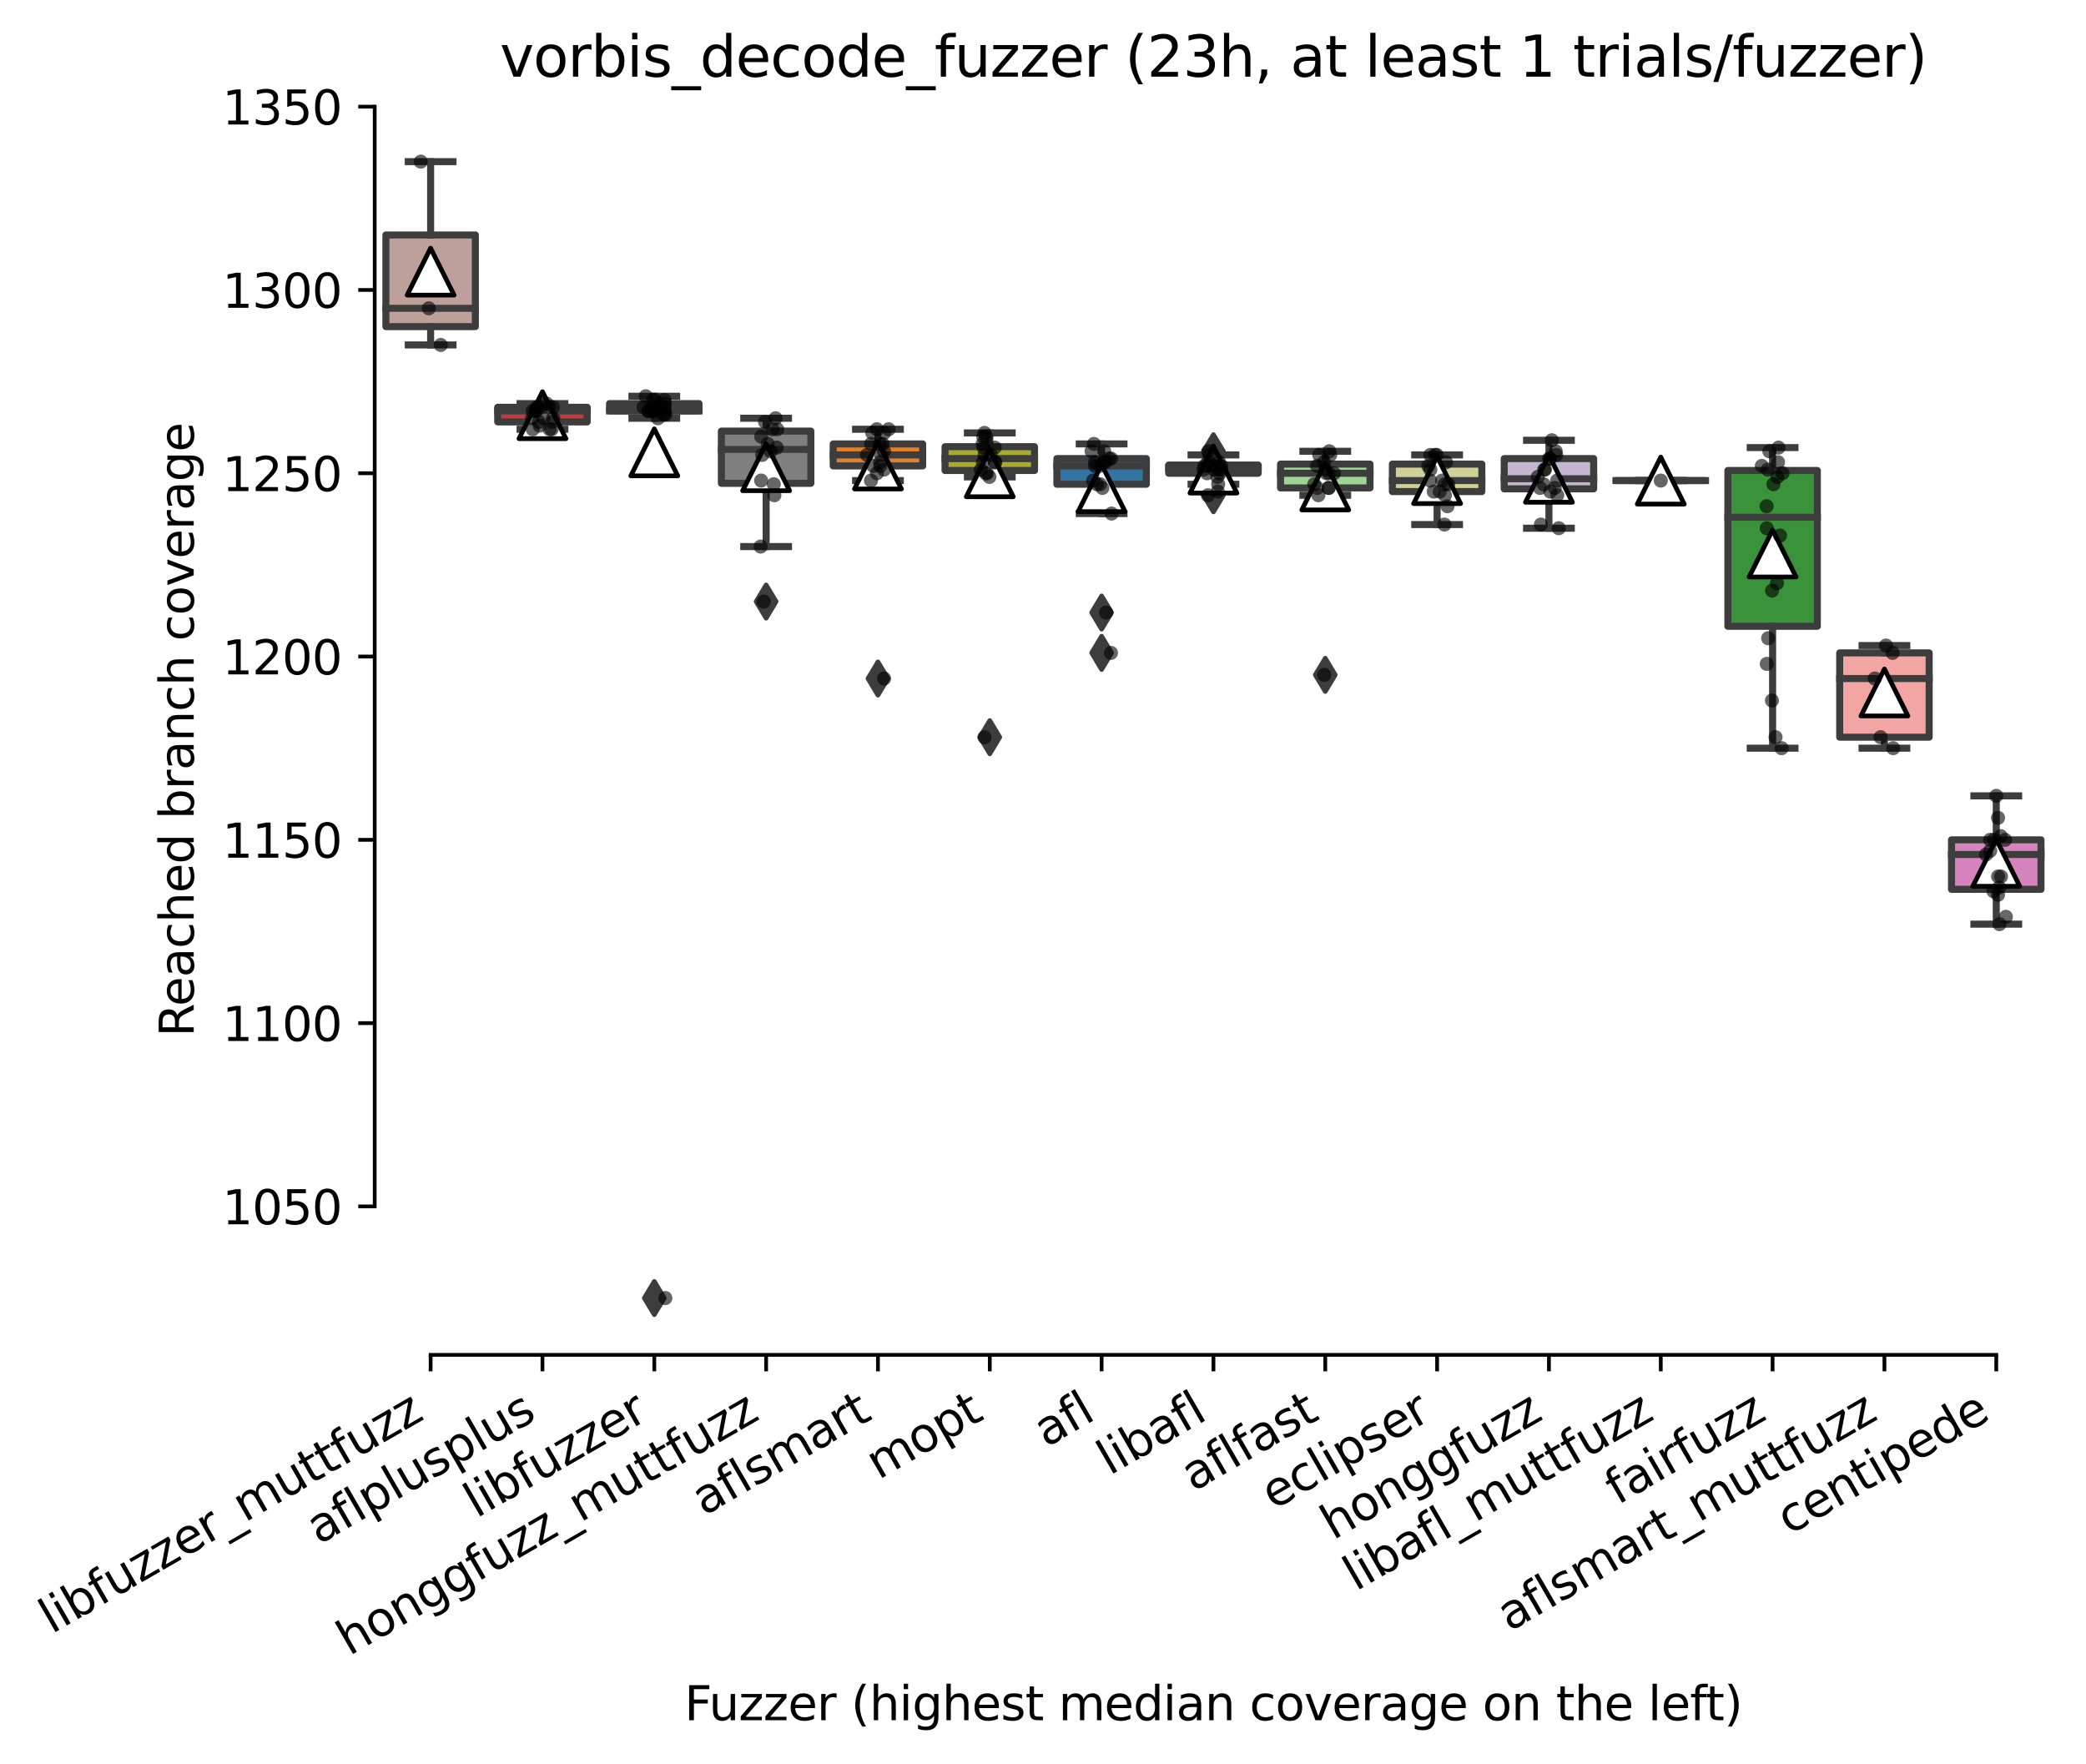 <?xml version="1.0" encoding="utf-8" standalone="no"?>
<!DOCTYPE svg PUBLIC "-//W3C//DTD SVG 1.1//EN"
  "http://www.w3.org/Graphics/SVG/1.1/DTD/svg11.dtd">
<svg xmlns:xlink="http://www.w3.org/1999/xlink" width="444.093pt" height="375.49pt" viewBox="0 0 444.093 375.49" xmlns="http://www.w3.org/2000/svg" version="1.1">
 <defs>
  <style type="text/css">*{stroke-linejoin: round; stroke-linecap: butt}</style>
 </defs>
 <g id="figure_1">
  <g id="patch_1">
   <path d="M 0 375.49 
L 444.093 375.49 
L 444.093 0 
L 0 0 
z
" style="fill: #ffffff"/>
  </g>
  <g id="axes_1">
   <g id="patch_2">
    <path d="M 79.773 288.43 
L 436.893 288.43 
L 436.893 22.318 
L 79.773 22.318 
z
" style="fill: #ffffff"/>
   </g>
   <g id="patch_3">
    <path d="M 82.153 69.532 
L 101.2 69.532 
L 101.2 50.022 
L 82.153 50.022 
L 82.153 69.532 
z
" clip-path="url(#p143b6cd083)" style="fill: #bea09a; stroke: #3d3d3d; stroke-width: 1.5; stroke-linejoin: miter"/>
   </g>
   <g id="patch_4">
    <path d="M 105.961 89.822 
L 125.008 89.822 
L 125.008 86.7 
L 105.961 86.7 
L 105.961 89.822 
z
" clip-path="url(#p143b6cd083)" style="fill: #c03d3e; stroke: #3d3d3d; stroke-width: 1.5; stroke-linejoin: miter"/>
   </g>
   <g id="patch_5">
    <path d="M 129.769 87.48 
L 148.816 87.48 
L 148.816 85.92 
L 129.769 85.92 
L 129.769 87.48 
z
" clip-path="url(#p143b6cd083)" style="fill: #845b53; stroke: #3d3d3d; stroke-width: 1.5; stroke-linejoin: miter"/>
   </g>
   <g id="patch_6">
    <path d="M 153.577 102.893 
L 172.624 102.893 
L 172.624 91.773 
L 153.577 91.773 
L 153.577 102.893 
z
" clip-path="url(#p143b6cd083)" style="fill: #7f7f7f; stroke: #3d3d3d; stroke-width: 1.5; stroke-linejoin: miter"/>
   </g>
   <g id="patch_7">
    <path d="M 177.385 99.186 
L 196.432 99.186 
L 196.432 94.504 
L 177.385 94.504 
L 177.385 99.186 
z
" clip-path="url(#p143b6cd083)" style="fill: #e1812c; stroke: #3d3d3d; stroke-width: 1.5; stroke-linejoin: miter"/>
   </g>
   <g id="patch_8">
    <path d="M 201.193 100.162 
L 220.24 100.162 
L 220.24 95.089 
L 201.193 95.089 
L 201.193 100.162 
z
" clip-path="url(#p143b6cd083)" style="fill: #a9aa35; stroke: #3d3d3d; stroke-width: 1.5; stroke-linejoin: miter"/>
   </g>
   <g id="patch_9">
    <path d="M 225.001 103.088 
L 244.048 103.088 
L 244.048 97.625 
L 225.001 97.625 
L 225.001 103.088 
z
" clip-path="url(#p143b6cd083)" style="fill: #3274a1; stroke: #3d3d3d; stroke-width: 1.5; stroke-linejoin: miter"/>
   </g>
   <g id="patch_10">
    <path d="M 248.809 100.747 
L 267.856 100.747 
L 267.856 98.991 
L 248.809 98.991 
L 248.809 100.747 
z
" clip-path="url(#p143b6cd083)" style="fill: #a7d4dc; stroke: #3d3d3d; stroke-width: 1.5; stroke-linejoin: miter"/>
   </g>
   <g id="patch_11">
    <path d="M 272.617 103.869 
L 291.664 103.869 
L 291.664 98.796 
L 272.617 98.796 
L 272.617 103.869 
z
" clip-path="url(#p143b6cd083)" style="fill: #9fd495; stroke: #3d3d3d; stroke-width: 1.5; stroke-linejoin: miter"/>
   </g>
   <g id="patch_12">
    <path d="M 296.425 104.649 
L 315.472 104.649 
L 315.472 98.796 
L 296.425 98.796 
L 296.425 104.649 
z
" clip-path="url(#p143b6cd083)" style="fill: #d1d197; stroke: #3d3d3d; stroke-width: 1.5; stroke-linejoin: miter"/>
   </g>
   <g id="patch_13">
    <path d="M 320.233 104.064 
L 339.28 104.064 
L 339.28 97.625 
L 320.233 97.625 
L 320.233 104.064 
z
" clip-path="url(#p143b6cd083)" style="fill: #c4b5d0; stroke: #3d3d3d; stroke-width: 1.5; stroke-linejoin: miter"/>
   </g>
   <g id="patch_14">
    <path d="M 344.041 102.308 
L 363.088 102.308 
L 363.088 102.308 
L 344.041 102.308 
L 344.041 102.308 
z
" clip-path="url(#p143b6cd083)" style="fill: #b5c8e1; stroke: #3d3d3d; stroke-width: 1.5; stroke-linejoin: miter"/>
   </g>
   <g id="patch_15">
    <path d="M 367.849 133.328 
L 386.896 133.328 
L 386.896 100.162 
L 367.849 100.162 
L 367.849 133.328 
z
" clip-path="url(#p143b6cd083)" style="fill: #3a923a; stroke: #3d3d3d; stroke-width: 1.5; stroke-linejoin: miter"/>
   </g>
   <g id="patch_16">
    <path d="M 391.657 156.935 
L 410.704 156.935 
L 410.704 138.986 
L 391.657 138.986 
L 391.657 156.935 
z
" clip-path="url(#p143b6cd083)" style="fill: #f2a5a3; stroke: #3d3d3d; stroke-width: 1.5; stroke-linejoin: miter"/>
   </g>
   <g id="patch_17">
    <path d="M 415.465 189.321 
L 434.512 189.321 
L 434.512 178.786 
L 415.465 178.786 
L 415.465 189.321 
z
" clip-path="url(#p143b6cd083)" style="fill: #d684bd; stroke: #3d3d3d; stroke-width: 1.5; stroke-linejoin: miter"/>
   </g>
   <g id="matplotlib.axis_1">
    <g id="xtick_1">
     <g id="line2d_1">
      <defs>
       <path id="md928af4feb" d="M 0 0 
L 0 3.5 
" style="stroke: #000000; stroke-width: 0.8"/>
      </defs>
      <g>
       <use xlink:href="#md928af4feb" x="91.677" y="288.43" style="stroke: #000000; stroke-width: 0.8"/>
      </g>
     </g>
     <g id="text_1">
      <!-- libfuzzer_muttfuzz -->
      <g transform="translate(10.999 347.909) rotate(-30) scale(0.1 -0.1)">
       <defs>
        <path id="DejaVuSans-6c" d="M 603 4863 
L 1178 4863 
L 1178 0 
L 603 0 
L 603 4863 
z
" transform="scale(0.016)"/>
        <path id="DejaVuSans-69" d="M 603 3500 
L 1178 3500 
L 1178 0 
L 603 0 
L 603 3500 
z
M 603 4863 
L 1178 4863 
L 1178 4134 
L 603 4134 
L 603 4863 
z
" transform="scale(0.016)"/>
        <path id="DejaVuSans-62" d="M 3116 1747 
Q 3116 2381 2855 2742 
Q 2594 3103 2138 3103 
Q 1681 3103 1420 2742 
Q 1159 2381 1159 1747 
Q 1159 1113 1420 752 
Q 1681 391 2138 391 
Q 2594 391 2855 752 
Q 3116 1113 3116 1747 
z
M 1159 2969 
Q 1341 3281 1617 3432 
Q 1894 3584 2278 3584 
Q 2916 3584 3314 3078 
Q 3713 2572 3713 1747 
Q 3713 922 3314 415 
Q 2916 -91 2278 -91 
Q 1894 -91 1617 61 
Q 1341 213 1159 525 
L 1159 0 
L 581 0 
L 581 4863 
L 1159 4863 
L 1159 2969 
z
" transform="scale(0.016)"/>
        <path id="DejaVuSans-66" d="M 2375 4863 
L 2375 4384 
L 1825 4384 
Q 1516 4384 1395 4259 
Q 1275 4134 1275 3809 
L 1275 3500 
L 2222 3500 
L 2222 3053 
L 1275 3053 
L 1275 0 
L 697 0 
L 697 3053 
L 147 3053 
L 147 3500 
L 697 3500 
L 697 3744 
Q 697 4328 969 4595 
Q 1241 4863 1831 4863 
L 2375 4863 
z
" transform="scale(0.016)"/>
        <path id="DejaVuSans-75" d="M 544 1381 
L 544 3500 
L 1119 3500 
L 1119 1403 
Q 1119 906 1312 657 
Q 1506 409 1894 409 
Q 2359 409 2629 706 
Q 2900 1003 2900 1516 
L 2900 3500 
L 3475 3500 
L 3475 0 
L 2900 0 
L 2900 538 
Q 2691 219 2414 64 
Q 2138 -91 1772 -91 
Q 1169 -91 856 284 
Q 544 659 544 1381 
z
M 1991 3584 
L 1991 3584 
z
" transform="scale(0.016)"/>
        <path id="DejaVuSans-7a" d="M 353 3500 
L 3084 3500 
L 3084 2975 
L 922 459 
L 3084 459 
L 3084 0 
L 275 0 
L 275 525 
L 2438 3041 
L 353 3041 
L 353 3500 
z
" transform="scale(0.016)"/>
        <path id="DejaVuSans-65" d="M 3597 1894 
L 3597 1613 
L 953 1613 
Q 991 1019 1311 708 
Q 1631 397 2203 397 
Q 2534 397 2845 478 
Q 3156 559 3463 722 
L 3463 178 
Q 3153 47 2828 -22 
Q 2503 -91 2169 -91 
Q 1331 -91 842 396 
Q 353 884 353 1716 
Q 353 2575 817 3079 
Q 1281 3584 2069 3584 
Q 2775 3584 3186 3129 
Q 3597 2675 3597 1894 
z
M 3022 2063 
Q 3016 2534 2758 2815 
Q 2500 3097 2075 3097 
Q 1594 3097 1305 2825 
Q 1016 2553 972 2059 
L 3022 2063 
z
" transform="scale(0.016)"/>
        <path id="DejaVuSans-72" d="M 2631 2963 
Q 2534 3019 2420 3045 
Q 2306 3072 2169 3072 
Q 1681 3072 1420 2755 
Q 1159 2438 1159 1844 
L 1159 0 
L 581 0 
L 581 3500 
L 1159 3500 
L 1159 2956 
Q 1341 3275 1631 3429 
Q 1922 3584 2338 3584 
Q 2397 3584 2469 3576 
Q 2541 3569 2628 3553 
L 2631 2963 
z
" transform="scale(0.016)"/>
        <path id="DejaVuSans-5f" d="M 3263 -1063 
L 3263 -1509 
L -63 -1509 
L -63 -1063 
L 3263 -1063 
z
" transform="scale(0.016)"/>
        <path id="DejaVuSans-6d" d="M 3328 2828 
Q 3544 3216 3844 3400 
Q 4144 3584 4550 3584 
Q 5097 3584 5394 3201 
Q 5691 2819 5691 2113 
L 5691 0 
L 5113 0 
L 5113 2094 
Q 5113 2597 4934 2840 
Q 4756 3084 4391 3084 
Q 3944 3084 3684 2787 
Q 3425 2491 3425 1978 
L 3425 0 
L 2847 0 
L 2847 2094 
Q 2847 2600 2669 2842 
Q 2491 3084 2119 3084 
Q 1678 3084 1418 2786 
Q 1159 2488 1159 1978 
L 1159 0 
L 581 0 
L 581 3500 
L 1159 3500 
L 1159 2956 
Q 1356 3278 1631 3431 
Q 1906 3584 2284 3584 
Q 2666 3584 2933 3390 
Q 3200 3197 3328 2828 
z
" transform="scale(0.016)"/>
        <path id="DejaVuSans-74" d="M 1172 4494 
L 1172 3500 
L 2356 3500 
L 2356 3053 
L 1172 3053 
L 1172 1153 
Q 1172 725 1289 603 
Q 1406 481 1766 481 
L 2356 481 
L 2356 0 
L 1766 0 
Q 1100 0 847 248 
Q 594 497 594 1153 
L 594 3053 
L 172 3053 
L 172 3500 
L 594 3500 
L 594 4494 
L 1172 4494 
z
" transform="scale(0.016)"/>
       </defs>
       <use xlink:href="#DejaVuSans-6c"/>
       <use xlink:href="#DejaVuSans-69" x="27.783"/>
       <use xlink:href="#DejaVuSans-62" x="55.566"/>
       <use xlink:href="#DejaVuSans-66" x="119.043"/>
       <use xlink:href="#DejaVuSans-75" x="154.248"/>
       <use xlink:href="#DejaVuSans-7a" x="217.627"/>
       <use xlink:href="#DejaVuSans-7a" x="270.117"/>
       <use xlink:href="#DejaVuSans-65" x="322.607"/>
       <use xlink:href="#DejaVuSans-72" x="384.131"/>
       <use xlink:href="#DejaVuSans-5f" x="425.244"/>
       <use xlink:href="#DejaVuSans-6d" x="475.244"/>
       <use xlink:href="#DejaVuSans-75" x="572.656"/>
       <use xlink:href="#DejaVuSans-74" x="636.035"/>
       <use xlink:href="#DejaVuSans-74" x="675.244"/>
       <use xlink:href="#DejaVuSans-66" x="714.453"/>
       <use xlink:href="#DejaVuSans-75" x="749.658"/>
       <use xlink:href="#DejaVuSans-7a" x="813.037"/>
       <use xlink:href="#DejaVuSans-7a" x="865.527"/>
      </g>
     </g>
    </g>
    <g id="xtick_2">
     <g id="line2d_2">
      <g>
       <use xlink:href="#md928af4feb" x="115.485" y="288.43" style="stroke: #000000; stroke-width: 0.8"/>
      </g>
     </g>
     <g id="text_2">
      <!-- aflplusplus -->
      <g transform="translate(67.876 328.897) rotate(-30) scale(0.1 -0.1)">
       <defs>
        <path id="DejaVuSans-61" d="M 2194 1759 
Q 1497 1759 1228 1600 
Q 959 1441 959 1056 
Q 959 750 1161 570 
Q 1363 391 1709 391 
Q 2188 391 2477 730 
Q 2766 1069 2766 1631 
L 2766 1759 
L 2194 1759 
z
M 3341 1997 
L 3341 0 
L 2766 0 
L 2766 531 
Q 2569 213 2275 61 
Q 1981 -91 1556 -91 
Q 1019 -91 701 211 
Q 384 513 384 1019 
Q 384 1609 779 1909 
Q 1175 2209 1959 2209 
L 2766 2209 
L 2766 2266 
Q 2766 2663 2505 2880 
Q 2244 3097 1772 3097 
Q 1472 3097 1187 3025 
Q 903 2953 641 2809 
L 641 3341 
Q 956 3463 1253 3523 
Q 1550 3584 1831 3584 
Q 2591 3584 2966 3190 
Q 3341 2797 3341 1997 
z
" transform="scale(0.016)"/>
        <path id="DejaVuSans-70" d="M 1159 525 
L 1159 -1331 
L 581 -1331 
L 581 3500 
L 1159 3500 
L 1159 2969 
Q 1341 3281 1617 3432 
Q 1894 3584 2278 3584 
Q 2916 3584 3314 3078 
Q 3713 2572 3713 1747 
Q 3713 922 3314 415 
Q 2916 -91 2278 -91 
Q 1894 -91 1617 61 
Q 1341 213 1159 525 
z
M 3116 1747 
Q 3116 2381 2855 2742 
Q 2594 3103 2138 3103 
Q 1681 3103 1420 2742 
Q 1159 2381 1159 1747 
Q 1159 1113 1420 752 
Q 1681 391 2138 391 
Q 2594 391 2855 752 
Q 3116 1113 3116 1747 
z
" transform="scale(0.016)"/>
        <path id="DejaVuSans-73" d="M 2834 3397 
L 2834 2853 
Q 2591 2978 2328 3040 
Q 2066 3103 1784 3103 
Q 1356 3103 1142 2972 
Q 928 2841 928 2578 
Q 928 2378 1081 2264 
Q 1234 2150 1697 2047 
L 1894 2003 
Q 2506 1872 2764 1633 
Q 3022 1394 3022 966 
Q 3022 478 2636 193 
Q 2250 -91 1575 -91 
Q 1294 -91 989 -36 
Q 684 19 347 128 
L 347 722 
Q 666 556 975 473 
Q 1284 391 1588 391 
Q 1994 391 2212 530 
Q 2431 669 2431 922 
Q 2431 1156 2273 1281 
Q 2116 1406 1581 1522 
L 1381 1569 
Q 847 1681 609 1914 
Q 372 2147 372 2553 
Q 372 3047 722 3315 
Q 1072 3584 1716 3584 
Q 2034 3584 2315 3537 
Q 2597 3491 2834 3397 
z
" transform="scale(0.016)"/>
       </defs>
       <use xlink:href="#DejaVuSans-61"/>
       <use xlink:href="#DejaVuSans-66" x="61.279"/>
       <use xlink:href="#DejaVuSans-6c" x="96.484"/>
       <use xlink:href="#DejaVuSans-70" x="124.268"/>
       <use xlink:href="#DejaVuSans-6c" x="187.744"/>
       <use xlink:href="#DejaVuSans-75" x="215.527"/>
       <use xlink:href="#DejaVuSans-73" x="278.906"/>
       <use xlink:href="#DejaVuSans-70" x="331.006"/>
       <use xlink:href="#DejaVuSans-6c" x="394.482"/>
       <use xlink:href="#DejaVuSans-75" x="422.266"/>
       <use xlink:href="#DejaVuSans-73" x="485.645"/>
      </g>
     </g>
    </g>
    <g id="xtick_3">
     <g id="line2d_3">
      <g>
       <use xlink:href="#md928af4feb" x="139.293" y="288.43" style="stroke: #000000; stroke-width: 0.8"/>
      </g>
     </g>
     <g id="text_3">
      <!-- libfuzzer -->
      <g transform="translate(101.426 323.272) rotate(-30) scale(0.1 -0.1)">
       <use xlink:href="#DejaVuSans-6c"/>
       <use xlink:href="#DejaVuSans-69" x="27.783"/>
       <use xlink:href="#DejaVuSans-62" x="55.566"/>
       <use xlink:href="#DejaVuSans-66" x="119.043"/>
       <use xlink:href="#DejaVuSans-75" x="154.248"/>
       <use xlink:href="#DejaVuSans-7a" x="217.627"/>
       <use xlink:href="#DejaVuSans-7a" x="270.117"/>
       <use xlink:href="#DejaVuSans-65" x="322.607"/>
       <use xlink:href="#DejaVuSans-72" x="384.131"/>
      </g>
     </g>
    </g>
    <g id="xtick_4">
     <g id="line2d_4">
      <g>
       <use xlink:href="#md928af4feb" x="163.101" y="288.43" style="stroke: #000000; stroke-width: 0.8"/>
      </g>
     </g>
     <g id="text_4">
      <!-- honggfuzz_muttfuzz -->
      <g transform="translate(74.35 352.57) rotate(-30) scale(0.1 -0.1)">
       <defs>
        <path id="DejaVuSans-68" d="M 3513 2113 
L 3513 0 
L 2938 0 
L 2938 2094 
Q 2938 2591 2744 2837 
Q 2550 3084 2163 3084 
Q 1697 3084 1428 2787 
Q 1159 2491 1159 1978 
L 1159 0 
L 581 0 
L 581 4863 
L 1159 4863 
L 1159 2956 
Q 1366 3272 1645 3428 
Q 1925 3584 2291 3584 
Q 2894 3584 3203 3211 
Q 3513 2838 3513 2113 
z
" transform="scale(0.016)"/>
        <path id="DejaVuSans-6f" d="M 1959 3097 
Q 1497 3097 1228 2736 
Q 959 2375 959 1747 
Q 959 1119 1226 758 
Q 1494 397 1959 397 
Q 2419 397 2687 759 
Q 2956 1122 2956 1747 
Q 2956 2369 2687 2733 
Q 2419 3097 1959 3097 
z
M 1959 3584 
Q 2709 3584 3137 3096 
Q 3566 2609 3566 1747 
Q 3566 888 3137 398 
Q 2709 -91 1959 -91 
Q 1206 -91 779 398 
Q 353 888 353 1747 
Q 353 2609 779 3096 
Q 1206 3584 1959 3584 
z
" transform="scale(0.016)"/>
        <path id="DejaVuSans-6e" d="M 3513 2113 
L 3513 0 
L 2938 0 
L 2938 2094 
Q 2938 2591 2744 2837 
Q 2550 3084 2163 3084 
Q 1697 3084 1428 2787 
Q 1159 2491 1159 1978 
L 1159 0 
L 581 0 
L 581 3500 
L 1159 3500 
L 1159 2956 
Q 1366 3272 1645 3428 
Q 1925 3584 2291 3584 
Q 2894 3584 3203 3211 
Q 3513 2838 3513 2113 
z
" transform="scale(0.016)"/>
        <path id="DejaVuSans-67" d="M 2906 1791 
Q 2906 2416 2648 2759 
Q 2391 3103 1925 3103 
Q 1463 3103 1205 2759 
Q 947 2416 947 1791 
Q 947 1169 1205 825 
Q 1463 481 1925 481 
Q 2391 481 2648 825 
Q 2906 1169 2906 1791 
z
M 3481 434 
Q 3481 -459 3084 -895 
Q 2688 -1331 1869 -1331 
Q 1566 -1331 1297 -1286 
Q 1028 -1241 775 -1147 
L 775 -588 
Q 1028 -725 1275 -790 
Q 1522 -856 1778 -856 
Q 2344 -856 2625 -561 
Q 2906 -266 2906 331 
L 2906 616 
Q 2728 306 2450 153 
Q 2172 0 1784 0 
Q 1141 0 747 490 
Q 353 981 353 1791 
Q 353 2603 747 3093 
Q 1141 3584 1784 3584 
Q 2172 3584 2450 3431 
Q 2728 3278 2906 2969 
L 2906 3500 
L 3481 3500 
L 3481 434 
z
" transform="scale(0.016)"/>
       </defs>
       <use xlink:href="#DejaVuSans-68"/>
       <use xlink:href="#DejaVuSans-6f" x="63.379"/>
       <use xlink:href="#DejaVuSans-6e" x="124.561"/>
       <use xlink:href="#DejaVuSans-67" x="187.939"/>
       <use xlink:href="#DejaVuSans-67" x="251.416"/>
       <use xlink:href="#DejaVuSans-66" x="314.893"/>
       <use xlink:href="#DejaVuSans-75" x="350.098"/>
       <use xlink:href="#DejaVuSans-7a" x="413.477"/>
       <use xlink:href="#DejaVuSans-7a" x="465.967"/>
       <use xlink:href="#DejaVuSans-5f" x="518.457"/>
       <use xlink:href="#DejaVuSans-6d" x="568.457"/>
       <use xlink:href="#DejaVuSans-75" x="665.869"/>
       <use xlink:href="#DejaVuSans-74" x="729.248"/>
       <use xlink:href="#DejaVuSans-74" x="768.457"/>
       <use xlink:href="#DejaVuSans-66" x="807.666"/>
       <use xlink:href="#DejaVuSans-75" x="842.871"/>
       <use xlink:href="#DejaVuSans-7a" x="906.25"/>
       <use xlink:href="#DejaVuSans-7a" x="958.74"/>
      </g>
     </g>
    </g>
    <g id="xtick_5">
     <g id="line2d_5">
      <g>
       <use xlink:href="#md928af4feb" x="186.909" y="288.43" style="stroke: #000000; stroke-width: 0.8"/>
      </g>
     </g>
     <g id="text_5">
      <!-- aflsmart -->
      <g transform="translate(149.898 322.779) rotate(-30) scale(0.1 -0.1)">
       <use xlink:href="#DejaVuSans-61"/>
       <use xlink:href="#DejaVuSans-66" x="61.279"/>
       <use xlink:href="#DejaVuSans-6c" x="96.484"/>
       <use xlink:href="#DejaVuSans-73" x="124.268"/>
       <use xlink:href="#DejaVuSans-6d" x="176.367"/>
       <use xlink:href="#DejaVuSans-61" x="273.779"/>
       <use xlink:href="#DejaVuSans-72" x="335.059"/>
       <use xlink:href="#DejaVuSans-74" x="376.172"/>
      </g>
     </g>
    </g>
    <g id="xtick_6">
     <g id="line2d_6">
      <g>
       <use xlink:href="#md928af4feb" x="210.717" y="288.43" style="stroke: #000000; stroke-width: 0.8"/>
      </g>
     </g>
     <g id="text_6">
      <!-- mopt -->
      <g transform="translate(187.049 315.075) rotate(-30) scale(0.1 -0.1)">
       <use xlink:href="#DejaVuSans-6d"/>
       <use xlink:href="#DejaVuSans-6f" x="97.412"/>
       <use xlink:href="#DejaVuSans-70" x="158.594"/>
       <use xlink:href="#DejaVuSans-74" x="222.07"/>
      </g>
     </g>
    </g>
    <g id="xtick_7">
     <g id="line2d_7">
      <g>
       <use xlink:href="#md928af4feb" x="234.525" y="288.43" style="stroke: #000000; stroke-width: 0.8"/>
      </g>
     </g>
     <g id="text_7">
      <!-- afl -->
      <g transform="translate(222.723 308.224) rotate(-30) scale(0.1 -0.1)">
       <use xlink:href="#DejaVuSans-61"/>
       <use xlink:href="#DejaVuSans-66" x="61.279"/>
       <use xlink:href="#DejaVuSans-6c" x="96.484"/>
      </g>
     </g>
    </g>
    <g id="xtick_8">
     <g id="line2d_8">
      <g>
       <use xlink:href="#md928af4feb" x="258.333" y="288.43" style="stroke: #000000; stroke-width: 0.8"/>
      </g>
     </g>
     <g id="text_8">
      <!-- libafl -->
      <g transform="translate(236.221 314.176) rotate(-30) scale(0.1 -0.1)">
       <use xlink:href="#DejaVuSans-6c"/>
       <use xlink:href="#DejaVuSans-69" x="27.783"/>
       <use xlink:href="#DejaVuSans-62" x="55.566"/>
       <use xlink:href="#DejaVuSans-61" x="119.043"/>
       <use xlink:href="#DejaVuSans-66" x="180.322"/>
       <use xlink:href="#DejaVuSans-6c" x="215.527"/>
      </g>
     </g>
    </g>
    <g id="xtick_9">
     <g id="line2d_9">
      <g>
       <use xlink:href="#md928af4feb" x="282.141" y="288.43" style="stroke: #000000; stroke-width: 0.8"/>
      </g>
     </g>
     <g id="text_9">
      <!-- aflfast -->
      <g transform="translate(254.077 317.613) rotate(-30) scale(0.1 -0.1)">
       <use xlink:href="#DejaVuSans-61"/>
       <use xlink:href="#DejaVuSans-66" x="61.279"/>
       <use xlink:href="#DejaVuSans-6c" x="96.484"/>
       <use xlink:href="#DejaVuSans-66" x="124.268"/>
       <use xlink:href="#DejaVuSans-61" x="159.473"/>
       <use xlink:href="#DejaVuSans-73" x="220.752"/>
       <use xlink:href="#DejaVuSans-74" x="272.852"/>
      </g>
     </g>
    </g>
    <g id="xtick_10">
     <g id="line2d_10">
      <g>
       <use xlink:href="#md928af4feb" x="305.949" y="288.43" style="stroke: #000000; stroke-width: 0.8"/>
      </g>
     </g>
     <g id="text_10">
      <!-- eclipser -->
      <g transform="translate(271.108 321.525) rotate(-30) scale(0.1 -0.1)">
       <defs>
        <path id="DejaVuSans-63" d="M 3122 3366 
L 3122 2828 
Q 2878 2963 2633 3030 
Q 2388 3097 2138 3097 
Q 1578 3097 1268 2742 
Q 959 2388 959 1747 
Q 959 1106 1268 751 
Q 1578 397 2138 397 
Q 2388 397 2633 464 
Q 2878 531 3122 666 
L 3122 134 
Q 2881 22 2623 -34 
Q 2366 -91 2075 -91 
Q 1284 -91 818 406 
Q 353 903 353 1747 
Q 353 2603 823 3093 
Q 1294 3584 2113 3584 
Q 2378 3584 2631 3529 
Q 2884 3475 3122 3366 
z
" transform="scale(0.016)"/>
       </defs>
       <use xlink:href="#DejaVuSans-65"/>
       <use xlink:href="#DejaVuSans-63" x="61.523"/>
       <use xlink:href="#DejaVuSans-6c" x="116.504"/>
       <use xlink:href="#DejaVuSans-69" x="144.287"/>
       <use xlink:href="#DejaVuSans-70" x="172.07"/>
       <use xlink:href="#DejaVuSans-73" x="235.547"/>
       <use xlink:href="#DejaVuSans-65" x="287.646"/>
       <use xlink:href="#DejaVuSans-72" x="349.17"/>
      </g>
     </g>
    </g>
    <g id="xtick_11">
     <g id="line2d_11">
      <g>
       <use xlink:href="#md928af4feb" x="329.757" y="288.43" style="stroke: #000000; stroke-width: 0.8"/>
      </g>
     </g>
     <g id="text_11">
      <!-- honggfuzz -->
      <g transform="translate(283.817 327.933) rotate(-30) scale(0.1 -0.1)">
       <use xlink:href="#DejaVuSans-68"/>
       <use xlink:href="#DejaVuSans-6f" x="63.379"/>
       <use xlink:href="#DejaVuSans-6e" x="124.561"/>
       <use xlink:href="#DejaVuSans-67" x="187.939"/>
       <use xlink:href="#DejaVuSans-67" x="251.416"/>
       <use xlink:href="#DejaVuSans-66" x="314.893"/>
       <use xlink:href="#DejaVuSans-75" x="350.098"/>
       <use xlink:href="#DejaVuSans-7a" x="413.477"/>
       <use xlink:href="#DejaVuSans-7a" x="465.967"/>
      </g>
     </g>
    </g>
    <g id="xtick_12">
     <g id="line2d_12">
      <g>
       <use xlink:href="#md928af4feb" x="353.565" y="288.43" style="stroke: #000000; stroke-width: 0.8"/>
      </g>
     </g>
     <g id="text_12">
      <!-- libafl_muttfuzz -->
      <g transform="translate(288.642 338.813) rotate(-30) scale(0.1 -0.1)">
       <use xlink:href="#DejaVuSans-6c"/>
       <use xlink:href="#DejaVuSans-69" x="27.783"/>
       <use xlink:href="#DejaVuSans-62" x="55.566"/>
       <use xlink:href="#DejaVuSans-61" x="119.043"/>
       <use xlink:href="#DejaVuSans-66" x="180.322"/>
       <use xlink:href="#DejaVuSans-6c" x="215.527"/>
       <use xlink:href="#DejaVuSans-5f" x="243.311"/>
       <use xlink:href="#DejaVuSans-6d" x="293.311"/>
       <use xlink:href="#DejaVuSans-75" x="390.723"/>
       <use xlink:href="#DejaVuSans-74" x="454.102"/>
       <use xlink:href="#DejaVuSans-74" x="493.311"/>
       <use xlink:href="#DejaVuSans-66" x="532.52"/>
       <use xlink:href="#DejaVuSans-75" x="567.725"/>
       <use xlink:href="#DejaVuSans-7a" x="631.104"/>
       <use xlink:href="#DejaVuSans-7a" x="683.594"/>
      </g>
     </g>
    </g>
    <g id="xtick_13">
     <g id="line2d_13">
      <g>
       <use xlink:href="#md928af4feb" x="377.373" y="288.43" style="stroke: #000000; stroke-width: 0.8"/>
      </g>
     </g>
     <g id="text_13">
      <!-- fairfuzz -->
      <g transform="translate(344.383 320.457) rotate(-30) scale(0.1 -0.1)">
       <use xlink:href="#DejaVuSans-66"/>
       <use xlink:href="#DejaVuSans-61" x="35.205"/>
       <use xlink:href="#DejaVuSans-69" x="96.484"/>
       <use xlink:href="#DejaVuSans-72" x="124.268"/>
       <use xlink:href="#DejaVuSans-66" x="165.381"/>
       <use xlink:href="#DejaVuSans-75" x="200.586"/>
       <use xlink:href="#DejaVuSans-7a" x="263.965"/>
       <use xlink:href="#DejaVuSans-7a" x="316.455"/>
      </g>
     </g>
    </g>
    <g id="xtick_14">
     <g id="line2d_14">
      <g>
       <use xlink:href="#md928af4feb" x="401.181" y="288.43" style="stroke: #000000; stroke-width: 0.8"/>
      </g>
     </g>
     <g id="text_14">
      <!-- aflsmart_muttfuzz -->
      <g transform="translate(321.358 347.415) rotate(-30) scale(0.1 -0.1)">
       <use xlink:href="#DejaVuSans-61"/>
       <use xlink:href="#DejaVuSans-66" x="61.279"/>
       <use xlink:href="#DejaVuSans-6c" x="96.484"/>
       <use xlink:href="#DejaVuSans-73" x="124.268"/>
       <use xlink:href="#DejaVuSans-6d" x="176.367"/>
       <use xlink:href="#DejaVuSans-61" x="273.779"/>
       <use xlink:href="#DejaVuSans-72" x="335.059"/>
       <use xlink:href="#DejaVuSans-74" x="376.172"/>
       <use xlink:href="#DejaVuSans-5f" x="415.381"/>
       <use xlink:href="#DejaVuSans-6d" x="465.381"/>
       <use xlink:href="#DejaVuSans-75" x="562.793"/>
       <use xlink:href="#DejaVuSans-74" x="626.172"/>
       <use xlink:href="#DejaVuSans-74" x="665.381"/>
       <use xlink:href="#DejaVuSans-66" x="704.59"/>
       <use xlink:href="#DejaVuSans-75" x="739.795"/>
       <use xlink:href="#DejaVuSans-7a" x="803.174"/>
       <use xlink:href="#DejaVuSans-7a" x="855.664"/>
      </g>
     </g>
    </g>
    <g id="xtick_15">
     <g id="line2d_15">
      <g>
       <use xlink:href="#md928af4feb" x="424.989" y="288.43" style="stroke: #000000; stroke-width: 0.8"/>
      </g>
     </g>
     <g id="text_15">
      <!-- centipede -->
      <g transform="translate(380.915 326.856) rotate(-30) scale(0.1 -0.1)">
       <defs>
        <path id="DejaVuSans-64" d="M 2906 2969 
L 2906 4863 
L 3481 4863 
L 3481 0 
L 2906 0 
L 2906 525 
Q 2725 213 2448 61 
Q 2172 -91 1784 -91 
Q 1150 -91 751 415 
Q 353 922 353 1747 
Q 353 2572 751 3078 
Q 1150 3584 1784 3584 
Q 2172 3584 2448 3432 
Q 2725 3281 2906 2969 
z
M 947 1747 
Q 947 1113 1208 752 
Q 1469 391 1925 391 
Q 2381 391 2643 752 
Q 2906 1113 2906 1747 
Q 2906 2381 2643 2742 
Q 2381 3103 1925 3103 
Q 1469 3103 1208 2742 
Q 947 2381 947 1747 
z
" transform="scale(0.016)"/>
       </defs>
       <use xlink:href="#DejaVuSans-63"/>
       <use xlink:href="#DejaVuSans-65" x="54.98"/>
       <use xlink:href="#DejaVuSans-6e" x="116.504"/>
       <use xlink:href="#DejaVuSans-74" x="179.883"/>
       <use xlink:href="#DejaVuSans-69" x="219.092"/>
       <use xlink:href="#DejaVuSans-70" x="246.875"/>
       <use xlink:href="#DejaVuSans-65" x="310.352"/>
       <use xlink:href="#DejaVuSans-64" x="371.875"/>
       <use xlink:href="#DejaVuSans-65" x="435.352"/>
      </g>
     </g>
    </g>
    <g id="text_16">
     <!-- Fuzzer (highest median coverage on the left) -->
     <g transform="translate(145.715 366.21) scale(0.1 -0.1)">
      <defs>
       <path id="DejaVuSans-46" d="M 628 4666 
L 3309 4666 
L 3309 4134 
L 1259 4134 
L 1259 2759 
L 3109 2759 
L 3109 2228 
L 1259 2228 
L 1259 0 
L 628 0 
L 628 4666 
z
" transform="scale(0.016)"/>
       <path id="DejaVuSans-20" transform="scale(0.016)"/>
       <path id="DejaVuSans-28" d="M 1984 4856 
Q 1566 4138 1362 3434 
Q 1159 2731 1159 2009 
Q 1159 1288 1364 580 
Q 1569 -128 1984 -844 
L 1484 -844 
Q 1016 -109 783 600 
Q 550 1309 550 2009 
Q 550 2706 781 3412 
Q 1013 4119 1484 4856 
L 1984 4856 
z
" transform="scale(0.016)"/>
       <path id="DejaVuSans-76" d="M 191 3500 
L 800 3500 
L 1894 563 
L 2988 3500 
L 3597 3500 
L 2284 0 
L 1503 0 
L 191 3500 
z
" transform="scale(0.016)"/>
       <path id="DejaVuSans-29" d="M 513 4856 
L 1013 4856 
Q 1481 4119 1714 3412 
Q 1947 2706 1947 2009 
Q 1947 1309 1714 600 
Q 1481 -109 1013 -844 
L 513 -844 
Q 928 -128 1133 580 
Q 1338 1288 1338 2009 
Q 1338 2731 1133 3434 
Q 928 4138 513 4856 
z
" transform="scale(0.016)"/>
      </defs>
      <use xlink:href="#DejaVuSans-46"/>
      <use xlink:href="#DejaVuSans-75" x="52.02"/>
      <use xlink:href="#DejaVuSans-7a" x="115.398"/>
      <use xlink:href="#DejaVuSans-7a" x="167.889"/>
      <use xlink:href="#DejaVuSans-65" x="220.379"/>
      <use xlink:href="#DejaVuSans-72" x="281.902"/>
      <use xlink:href="#DejaVuSans-20" x="323.016"/>
      <use xlink:href="#DejaVuSans-28" x="354.803"/>
      <use xlink:href="#DejaVuSans-68" x="393.816"/>
      <use xlink:href="#DejaVuSans-69" x="457.195"/>
      <use xlink:href="#DejaVuSans-67" x="484.979"/>
      <use xlink:href="#DejaVuSans-68" x="548.455"/>
      <use xlink:href="#DejaVuSans-65" x="611.834"/>
      <use xlink:href="#DejaVuSans-73" x="673.357"/>
      <use xlink:href="#DejaVuSans-74" x="725.457"/>
      <use xlink:href="#DejaVuSans-20" x="764.666"/>
      <use xlink:href="#DejaVuSans-6d" x="796.453"/>
      <use xlink:href="#DejaVuSans-65" x="893.865"/>
      <use xlink:href="#DejaVuSans-64" x="955.389"/>
      <use xlink:href="#DejaVuSans-69" x="1018.865"/>
      <use xlink:href="#DejaVuSans-61" x="1046.648"/>
      <use xlink:href="#DejaVuSans-6e" x="1107.928"/>
      <use xlink:href="#DejaVuSans-20" x="1171.307"/>
      <use xlink:href="#DejaVuSans-63" x="1203.094"/>
      <use xlink:href="#DejaVuSans-6f" x="1258.074"/>
      <use xlink:href="#DejaVuSans-76" x="1319.256"/>
      <use xlink:href="#DejaVuSans-65" x="1378.436"/>
      <use xlink:href="#DejaVuSans-72" x="1439.959"/>
      <use xlink:href="#DejaVuSans-61" x="1481.072"/>
      <use xlink:href="#DejaVuSans-67" x="1542.352"/>
      <use xlink:href="#DejaVuSans-65" x="1605.828"/>
      <use xlink:href="#DejaVuSans-20" x="1667.352"/>
      <use xlink:href="#DejaVuSans-6f" x="1699.139"/>
      <use xlink:href="#DejaVuSans-6e" x="1760.32"/>
      <use xlink:href="#DejaVuSans-20" x="1823.699"/>
      <use xlink:href="#DejaVuSans-74" x="1855.486"/>
      <use xlink:href="#DejaVuSans-68" x="1894.695"/>
      <use xlink:href="#DejaVuSans-65" x="1958.074"/>
      <use xlink:href="#DejaVuSans-20" x="2019.598"/>
      <use xlink:href="#DejaVuSans-6c" x="2051.385"/>
      <use xlink:href="#DejaVuSans-65" x="2079.168"/>
      <use xlink:href="#DejaVuSans-66" x="2140.691"/>
      <use xlink:href="#DejaVuSans-74" x="2174.146"/>
      <use xlink:href="#DejaVuSans-29" x="2213.355"/>
     </g>
    </g>
   </g>
   <g id="matplotlib.axis_2">
    <g id="ytick_1">
     <g id="line2d_16">
      <defs>
       <path id="me5039fd43d" d="M 0 0 
L -3.5 0 
" style="stroke: #000000; stroke-width: 0.8"/>
      </defs>
      <g>
       <use xlink:href="#me5039fd43d" x="79.773" y="256.824" style="stroke: #000000; stroke-width: 0.8"/>
      </g>
     </g>
     <g id="text_17">
      <!-- 1050 -->
      <g transform="translate(47.323 260.624) scale(0.1 -0.1)">
       <defs>
        <path id="DejaVuSans-31" d="M 794 531 
L 1825 531 
L 1825 4091 
L 703 3866 
L 703 4441 
L 1819 4666 
L 2450 4666 
L 2450 531 
L 3481 531 
L 3481 0 
L 794 0 
L 794 531 
z
" transform="scale(0.016)"/>
        <path id="DejaVuSans-30" d="M 2034 4250 
Q 1547 4250 1301 3770 
Q 1056 3291 1056 2328 
Q 1056 1369 1301 889 
Q 1547 409 2034 409 
Q 2525 409 2770 889 
Q 3016 1369 3016 2328 
Q 3016 3291 2770 3770 
Q 2525 4250 2034 4250 
z
M 2034 4750 
Q 2819 4750 3233 4129 
Q 3647 3509 3647 2328 
Q 3647 1150 3233 529 
Q 2819 -91 2034 -91 
Q 1250 -91 836 529 
Q 422 1150 422 2328 
Q 422 3509 836 4129 
Q 1250 4750 2034 4750 
z
" transform="scale(0.016)"/>
        <path id="DejaVuSans-35" d="M 691 4666 
L 3169 4666 
L 3169 4134 
L 1269 4134 
L 1269 2991 
Q 1406 3038 1543 3061 
Q 1681 3084 1819 3084 
Q 2600 3084 3056 2656 
Q 3513 2228 3513 1497 
Q 3513 744 3044 326 
Q 2575 -91 1722 -91 
Q 1428 -91 1123 -41 
Q 819 9 494 109 
L 494 744 
Q 775 591 1075 516 
Q 1375 441 1709 441 
Q 2250 441 2565 725 
Q 2881 1009 2881 1497 
Q 2881 1984 2565 2268 
Q 2250 2553 1709 2553 
Q 1456 2553 1204 2497 
Q 953 2441 691 2322 
L 691 4666 
z
" transform="scale(0.016)"/>
       </defs>
       <use xlink:href="#DejaVuSans-31"/>
       <use xlink:href="#DejaVuSans-30" x="63.623"/>
       <use xlink:href="#DejaVuSans-35" x="127.246"/>
       <use xlink:href="#DejaVuSans-30" x="190.869"/>
      </g>
     </g>
    </g>
    <g id="ytick_2">
     <g id="line2d_17">
      <g>
       <use xlink:href="#me5039fd43d" x="79.773" y="217.805" style="stroke: #000000; stroke-width: 0.8"/>
      </g>
     </g>
     <g id="text_18">
      <!-- 1100 -->
      <g transform="translate(47.323 221.604) scale(0.1 -0.1)">
       <use xlink:href="#DejaVuSans-31"/>
       <use xlink:href="#DejaVuSans-31" x="63.623"/>
       <use xlink:href="#DejaVuSans-30" x="127.246"/>
       <use xlink:href="#DejaVuSans-30" x="190.869"/>
      </g>
     </g>
    </g>
    <g id="ytick_3">
     <g id="line2d_18">
      <g>
       <use xlink:href="#me5039fd43d" x="79.773" y="178.786" style="stroke: #000000; stroke-width: 0.8"/>
      </g>
     </g>
     <g id="text_19">
      <!-- 1150 -->
      <g transform="translate(47.323 182.585) scale(0.1 -0.1)">
       <use xlink:href="#DejaVuSans-31"/>
       <use xlink:href="#DejaVuSans-31" x="63.623"/>
       <use xlink:href="#DejaVuSans-35" x="127.246"/>
       <use xlink:href="#DejaVuSans-30" x="190.869"/>
      </g>
     </g>
    </g>
    <g id="ytick_4">
     <g id="line2d_19">
      <g>
       <use xlink:href="#me5039fd43d" x="79.773" y="139.766" style="stroke: #000000; stroke-width: 0.8"/>
      </g>
     </g>
     <g id="text_20">
      <!-- 1200 -->
      <g transform="translate(47.323 143.566) scale(0.1 -0.1)">
       <defs>
        <path id="DejaVuSans-32" d="M 1228 531 
L 3431 531 
L 3431 0 
L 469 0 
L 469 531 
Q 828 903 1448 1529 
Q 2069 2156 2228 2338 
Q 2531 2678 2651 2914 
Q 2772 3150 2772 3378 
Q 2772 3750 2511 3984 
Q 2250 4219 1831 4219 
Q 1534 4219 1204 4116 
Q 875 4013 500 3803 
L 500 4441 
Q 881 4594 1212 4672 
Q 1544 4750 1819 4750 
Q 2544 4750 2975 4387 
Q 3406 4025 3406 3419 
Q 3406 3131 3298 2873 
Q 3191 2616 2906 2266 
Q 2828 2175 2409 1742 
Q 1991 1309 1228 531 
z
" transform="scale(0.016)"/>
       </defs>
       <use xlink:href="#DejaVuSans-31"/>
       <use xlink:href="#DejaVuSans-32" x="63.623"/>
       <use xlink:href="#DejaVuSans-30" x="127.246"/>
       <use xlink:href="#DejaVuSans-30" x="190.869"/>
      </g>
     </g>
    </g>
    <g id="ytick_5">
     <g id="line2d_20">
      <g>
       <use xlink:href="#me5039fd43d" x="79.773" y="100.747" style="stroke: #000000; stroke-width: 0.8"/>
      </g>
     </g>
     <g id="text_21">
      <!-- 1250 -->
      <g transform="translate(47.323 104.546) scale(0.1 -0.1)">
       <use xlink:href="#DejaVuSans-31"/>
       <use xlink:href="#DejaVuSans-32" x="63.623"/>
       <use xlink:href="#DejaVuSans-35" x="127.246"/>
       <use xlink:href="#DejaVuSans-30" x="190.869"/>
      </g>
     </g>
    </g>
    <g id="ytick_6">
     <g id="line2d_21">
      <g>
       <use xlink:href="#me5039fd43d" x="79.773" y="61.728" style="stroke: #000000; stroke-width: 0.8"/>
      </g>
     </g>
     <g id="text_22">
      <!-- 1300 -->
      <g transform="translate(47.323 65.527) scale(0.1 -0.1)">
       <defs>
        <path id="DejaVuSans-33" d="M 2597 2516 
Q 3050 2419 3304 2112 
Q 3559 1806 3559 1356 
Q 3559 666 3084 287 
Q 2609 -91 1734 -91 
Q 1441 -91 1130 -33 
Q 819 25 488 141 
L 488 750 
Q 750 597 1062 519 
Q 1375 441 1716 441 
Q 2309 441 2620 675 
Q 2931 909 2931 1356 
Q 2931 1769 2642 2001 
Q 2353 2234 1838 2234 
L 1294 2234 
L 1294 2753 
L 1863 2753 
Q 2328 2753 2575 2939 
Q 2822 3125 2822 3475 
Q 2822 3834 2567 4026 
Q 2313 4219 1838 4219 
Q 1578 4219 1281 4162 
Q 984 4106 628 3988 
L 628 4550 
Q 988 4650 1302 4700 
Q 1616 4750 1894 4750 
Q 2613 4750 3031 4423 
Q 3450 4097 3450 3541 
Q 3450 3153 3228 2886 
Q 3006 2619 2597 2516 
z
" transform="scale(0.016)"/>
       </defs>
       <use xlink:href="#DejaVuSans-31"/>
       <use xlink:href="#DejaVuSans-33" x="63.623"/>
       <use xlink:href="#DejaVuSans-30" x="127.246"/>
       <use xlink:href="#DejaVuSans-30" x="190.869"/>
      </g>
     </g>
    </g>
    <g id="ytick_7">
     <g id="line2d_22">
      <g>
       <use xlink:href="#me5039fd43d" x="79.773" y="22.708" style="stroke: #000000; stroke-width: 0.8"/>
      </g>
     </g>
     <g id="text_23">
      <!-- 1350 -->
      <g transform="translate(47.323 26.508) scale(0.1 -0.1)">
       <use xlink:href="#DejaVuSans-31"/>
       <use xlink:href="#DejaVuSans-33" x="63.623"/>
       <use xlink:href="#DejaVuSans-35" x="127.246"/>
       <use xlink:href="#DejaVuSans-30" x="190.869"/>
      </g>
     </g>
    </g>
    <g id="text_24">
     <!-- Reached branch coverage -->
     <g transform="translate(41.243 220.706) rotate(-90) scale(0.1 -0.1)">
      <defs>
       <path id="DejaVuSans-52" d="M 2841 2188 
Q 3044 2119 3236 1894 
Q 3428 1669 3622 1275 
L 4263 0 
L 3584 0 
L 2988 1197 
Q 2756 1666 2539 1819 
Q 2322 1972 1947 1972 
L 1259 1972 
L 1259 0 
L 628 0 
L 628 4666 
L 2053 4666 
Q 2853 4666 3247 4331 
Q 3641 3997 3641 3322 
Q 3641 2881 3436 2590 
Q 3231 2300 2841 2188 
z
M 1259 4147 
L 1259 2491 
L 2053 2491 
Q 2509 2491 2742 2702 
Q 2975 2913 2975 3322 
Q 2975 3731 2742 3939 
Q 2509 4147 2053 4147 
L 1259 4147 
z
" transform="scale(0.016)"/>
      </defs>
      <use xlink:href="#DejaVuSans-52"/>
      <use xlink:href="#DejaVuSans-65" x="64.982"/>
      <use xlink:href="#DejaVuSans-61" x="126.506"/>
      <use xlink:href="#DejaVuSans-63" x="187.785"/>
      <use xlink:href="#DejaVuSans-68" x="242.766"/>
      <use xlink:href="#DejaVuSans-65" x="306.145"/>
      <use xlink:href="#DejaVuSans-64" x="367.668"/>
      <use xlink:href="#DejaVuSans-20" x="431.145"/>
      <use xlink:href="#DejaVuSans-62" x="462.932"/>
      <use xlink:href="#DejaVuSans-72" x="526.408"/>
      <use xlink:href="#DejaVuSans-61" x="567.521"/>
      <use xlink:href="#DejaVuSans-6e" x="628.801"/>
      <use xlink:href="#DejaVuSans-63" x="692.18"/>
      <use xlink:href="#DejaVuSans-68" x="747.16"/>
      <use xlink:href="#DejaVuSans-20" x="810.539"/>
      <use xlink:href="#DejaVuSans-63" x="842.326"/>
      <use xlink:href="#DejaVuSans-6f" x="897.307"/>
      <use xlink:href="#DejaVuSans-76" x="958.488"/>
      <use xlink:href="#DejaVuSans-65" x="1017.668"/>
      <use xlink:href="#DejaVuSans-72" x="1079.191"/>
      <use xlink:href="#DejaVuSans-61" x="1120.305"/>
      <use xlink:href="#DejaVuSans-67" x="1181.584"/>
      <use xlink:href="#DejaVuSans-65" x="1245.061"/>
     </g>
    </g>
   </g>
   <g id="line2d_23">
    <path d="M 91.677 69.532 
L 91.677 73.433 
" clip-path="url(#p143b6cd083)" style="fill: none; stroke: #3d3d3d; stroke-width: 1.5; stroke-linecap: square"/>
   </g>
   <g id="line2d_24">
    <path d="M 91.677 50.022 
L 91.677 34.414 
" clip-path="url(#p143b6cd083)" style="fill: none; stroke: #3d3d3d; stroke-width: 1.5; stroke-linecap: square"/>
   </g>
   <g id="line2d_25">
    <path d="M 86.915 73.433 
L 96.438 73.433 
" clip-path="url(#p143b6cd083)" style="fill: none; stroke: #3d3d3d; stroke-width: 1.5; stroke-linecap: square"/>
   </g>
   <g id="line2d_26">
    <path d="M 86.915 34.414 
L 96.438 34.414 
" clip-path="url(#p143b6cd083)" style="fill: none; stroke: #3d3d3d; stroke-width: 1.5; stroke-linecap: square"/>
   </g>
   <g id="line2d_27"/>
   <g id="line2d_28">
    <path d="M 115.485 89.822 
L 115.485 91.382 
" clip-path="url(#p143b6cd083)" style="fill: none; stroke: #3d3d3d; stroke-width: 1.5; stroke-linecap: square"/>
   </g>
   <g id="line2d_29">
    <path d="M 115.485 86.7 
L 115.485 85.92 
" clip-path="url(#p143b6cd083)" style="fill: none; stroke: #3d3d3d; stroke-width: 1.5; stroke-linecap: square"/>
   </g>
   <g id="line2d_30">
    <path d="M 110.723 91.382 
L 120.246 91.382 
" clip-path="url(#p143b6cd083)" style="fill: none; stroke: #3d3d3d; stroke-width: 1.5; stroke-linecap: square"/>
   </g>
   <g id="line2d_31">
    <path d="M 110.723 85.92 
L 120.246 85.92 
" clip-path="url(#p143b6cd083)" style="fill: none; stroke: #3d3d3d; stroke-width: 1.5; stroke-linecap: square"/>
   </g>
   <g id="line2d_32"/>
   <g id="line2d_33">
    <path d="M 139.293 87.48 
L 139.293 89.041 
" clip-path="url(#p143b6cd083)" style="fill: none; stroke: #3d3d3d; stroke-width: 1.5; stroke-linecap: square"/>
   </g>
   <g id="line2d_34">
    <path d="M 139.293 85.92 
L 139.293 84.359 
" clip-path="url(#p143b6cd083)" style="fill: none; stroke: #3d3d3d; stroke-width: 1.5; stroke-linecap: square"/>
   </g>
   <g id="line2d_35">
    <path d="M 134.531 89.041 
L 144.054 89.041 
" clip-path="url(#p143b6cd083)" style="fill: none; stroke: #3d3d3d; stroke-width: 1.5; stroke-linecap: square"/>
   </g>
   <g id="line2d_36">
    <path d="M 134.531 84.359 
L 144.054 84.359 
" clip-path="url(#p143b6cd083)" style="fill: none; stroke: #3d3d3d; stroke-width: 1.5; stroke-linecap: square"/>
   </g>
   <g id="line2d_37">
    <defs>
     <path id="m5d8d754d7f" d="M -0 3.536 
L 2.121 0 
L -0 -3.536 
L -2.121 -0 
z
" style="stroke: #3d3d3d; stroke-linejoin: miter"/>
    </defs>
    <g clip-path="url(#p143b6cd083)">
     <use xlink:href="#m5d8d754d7f" x="139.293" y="276.334" style="fill: #3d3d3d; stroke: #3d3d3d; stroke-linejoin: miter"/>
    </g>
   </g>
   <g id="line2d_38">
    <path d="M 163.101 102.893 
L 163.101 116.355 
" clip-path="url(#p143b6cd083)" style="fill: none; stroke: #3d3d3d; stroke-width: 1.5; stroke-linecap: square"/>
   </g>
   <g id="line2d_39">
    <path d="M 163.101 91.773 
L 163.101 89.041 
" clip-path="url(#p143b6cd083)" style="fill: none; stroke: #3d3d3d; stroke-width: 1.5; stroke-linecap: square"/>
   </g>
   <g id="line2d_40">
    <path d="M 158.339 116.355 
L 167.862 116.355 
" clip-path="url(#p143b6cd083)" style="fill: none; stroke: #3d3d3d; stroke-width: 1.5; stroke-linecap: square"/>
   </g>
   <g id="line2d_41">
    <path d="M 158.339 89.041 
L 167.862 89.041 
" clip-path="url(#p143b6cd083)" style="fill: none; stroke: #3d3d3d; stroke-width: 1.5; stroke-linecap: square"/>
   </g>
   <g id="line2d_42">
    <g clip-path="url(#p143b6cd083)">
     <use xlink:href="#m5d8d754d7f" x="163.101" y="128.061" style="fill: #3d3d3d; stroke: #3d3d3d; stroke-linejoin: miter"/>
    </g>
   </g>
   <g id="line2d_43">
    <path d="M 186.909 99.186 
L 186.909 102.308 
" clip-path="url(#p143b6cd083)" style="fill: none; stroke: #3d3d3d; stroke-width: 1.5; stroke-linecap: square"/>
   </g>
   <g id="line2d_44">
    <path d="M 186.909 94.504 
L 186.909 91.382 
" clip-path="url(#p143b6cd083)" style="fill: none; stroke: #3d3d3d; stroke-width: 1.5; stroke-linecap: square"/>
   </g>
   <g id="line2d_45">
    <path d="M 182.147 102.308 
L 191.67 102.308 
" clip-path="url(#p143b6cd083)" style="fill: none; stroke: #3d3d3d; stroke-width: 1.5; stroke-linecap: square"/>
   </g>
   <g id="line2d_46">
    <path d="M 182.147 91.382 
L 191.67 91.382 
" clip-path="url(#p143b6cd083)" style="fill: none; stroke: #3d3d3d; stroke-width: 1.5; stroke-linecap: square"/>
   </g>
   <g id="line2d_47">
    <g clip-path="url(#p143b6cd083)">
     <use xlink:href="#m5d8d754d7f" x="186.909" y="144.449" style="fill: #3d3d3d; stroke: #3d3d3d; stroke-linejoin: miter"/>
    </g>
   </g>
   <g id="line2d_48">
    <path d="M 210.717 100.162 
L 210.717 101.527 
" clip-path="url(#p143b6cd083)" style="fill: none; stroke: #3d3d3d; stroke-width: 1.5; stroke-linecap: square"/>
   </g>
   <g id="line2d_49">
    <path d="M 210.717 95.089 
L 210.717 92.163 
" clip-path="url(#p143b6cd083)" style="fill: none; stroke: #3d3d3d; stroke-width: 1.5; stroke-linecap: square"/>
   </g>
   <g id="line2d_50">
    <path d="M 205.955 101.527 
L 215.478 101.527 
" clip-path="url(#p143b6cd083)" style="fill: none; stroke: #3d3d3d; stroke-width: 1.5; stroke-linecap: square"/>
   </g>
   <g id="line2d_51">
    <path d="M 205.955 92.163 
L 215.478 92.163 
" clip-path="url(#p143b6cd083)" style="fill: none; stroke: #3d3d3d; stroke-width: 1.5; stroke-linecap: square"/>
   </g>
   <g id="line2d_52">
    <g clip-path="url(#p143b6cd083)">
     <use xlink:href="#m5d8d754d7f" x="210.717" y="156.935" style="fill: #3d3d3d; stroke: #3d3d3d; stroke-linejoin: miter"/>
    </g>
   </g>
   <g id="line2d_53">
    <path d="M 234.525 103.088 
L 234.525 109.331 
" clip-path="url(#p143b6cd083)" style="fill: none; stroke: #3d3d3d; stroke-width: 1.5; stroke-linecap: square"/>
   </g>
   <g id="line2d_54">
    <path d="M 234.525 97.625 
L 234.525 94.504 
" clip-path="url(#p143b6cd083)" style="fill: none; stroke: #3d3d3d; stroke-width: 1.5; stroke-linecap: square"/>
   </g>
   <g id="line2d_55">
    <path d="M 229.763 109.331 
L 239.286 109.331 
" clip-path="url(#p143b6cd083)" style="fill: none; stroke: #3d3d3d; stroke-width: 1.5; stroke-linecap: square"/>
   </g>
   <g id="line2d_56">
    <path d="M 229.763 94.504 
L 239.286 94.504 
" clip-path="url(#p143b6cd083)" style="fill: none; stroke: #3d3d3d; stroke-width: 1.5; stroke-linecap: square"/>
   </g>
   <g id="line2d_57">
    <g clip-path="url(#p143b6cd083)">
     <use xlink:href="#m5d8d754d7f" x="234.525" y="130.402" style="fill: #3d3d3d; stroke: #3d3d3d; stroke-linejoin: miter"/>
     <use xlink:href="#m5d8d754d7f" x="234.525" y="138.986" style="fill: #3d3d3d; stroke: #3d3d3d; stroke-linejoin: miter"/>
    </g>
   </g>
   <g id="line2d_58">
    <path d="M 258.333 100.747 
L 258.333 103.088 
" clip-path="url(#p143b6cd083)" style="fill: none; stroke: #3d3d3d; stroke-width: 1.5; stroke-linecap: square"/>
   </g>
   <g id="line2d_59">
    <path d="M 258.333 98.991 
L 258.333 96.845 
" clip-path="url(#p143b6cd083)" style="fill: none; stroke: #3d3d3d; stroke-width: 1.5; stroke-linecap: square"/>
   </g>
   <g id="line2d_60">
    <path d="M 253.571 103.088 
L 263.094 103.088 
" clip-path="url(#p143b6cd083)" style="fill: none; stroke: #3d3d3d; stroke-width: 1.5; stroke-linecap: square"/>
   </g>
   <g id="line2d_61">
    <path d="M 253.571 96.845 
L 263.094 96.845 
" clip-path="url(#p143b6cd083)" style="fill: none; stroke: #3d3d3d; stroke-width: 1.5; stroke-linecap: square"/>
   </g>
   <g id="line2d_62">
    <g clip-path="url(#p143b6cd083)">
     <use xlink:href="#m5d8d754d7f" x="258.333" y="104.649" style="fill: #3d3d3d; stroke: #3d3d3d; stroke-linejoin: miter"/>
     <use xlink:href="#m5d8d754d7f" x="258.333" y="105.429" style="fill: #3d3d3d; stroke: #3d3d3d; stroke-linejoin: miter"/>
     <use xlink:href="#m5d8d754d7f" x="258.333" y="96.065" style="fill: #3d3d3d; stroke: #3d3d3d; stroke-linejoin: miter"/>
    </g>
   </g>
   <g id="line2d_63">
    <path d="M 282.141 103.869 
L 282.141 105.429 
" clip-path="url(#p143b6cd083)" style="fill: none; stroke: #3d3d3d; stroke-width: 1.5; stroke-linecap: square"/>
   </g>
   <g id="line2d_64">
    <path d="M 282.141 98.796 
L 282.141 96.065 
" clip-path="url(#p143b6cd083)" style="fill: none; stroke: #3d3d3d; stroke-width: 1.5; stroke-linecap: square"/>
   </g>
   <g id="line2d_65">
    <path d="M 277.379 105.429 
L 286.902 105.429 
" clip-path="url(#p143b6cd083)" style="fill: none; stroke: #3d3d3d; stroke-width: 1.5; stroke-linecap: square"/>
   </g>
   <g id="line2d_66">
    <path d="M 277.379 96.065 
L 286.902 96.065 
" clip-path="url(#p143b6cd083)" style="fill: none; stroke: #3d3d3d; stroke-width: 1.5; stroke-linecap: square"/>
   </g>
   <g id="line2d_67">
    <g clip-path="url(#p143b6cd083)">
     <use xlink:href="#m5d8d754d7f" x="282.141" y="143.668" style="fill: #3d3d3d; stroke: #3d3d3d; stroke-linejoin: miter"/>
    </g>
   </g>
   <g id="line2d_68">
    <path d="M 305.949 104.649 
L 305.949 111.672 
" clip-path="url(#p143b6cd083)" style="fill: none; stroke: #3d3d3d; stroke-width: 1.5; stroke-linecap: square"/>
   </g>
   <g id="line2d_69">
    <path d="M 305.949 98.796 
L 305.949 96.845 
" clip-path="url(#p143b6cd083)" style="fill: none; stroke: #3d3d3d; stroke-width: 1.5; stroke-linecap: square"/>
   </g>
   <g id="line2d_70">
    <path d="M 301.187 111.672 
L 310.71 111.672 
" clip-path="url(#p143b6cd083)" style="fill: none; stroke: #3d3d3d; stroke-width: 1.5; stroke-linecap: square"/>
   </g>
   <g id="line2d_71">
    <path d="M 301.187 96.845 
L 310.71 96.845 
" clip-path="url(#p143b6cd083)" style="fill: none; stroke: #3d3d3d; stroke-width: 1.5; stroke-linecap: square"/>
   </g>
   <g id="line2d_72"/>
   <g id="line2d_73">
    <path d="M 329.757 104.064 
L 329.757 112.453 
" clip-path="url(#p143b6cd083)" style="fill: none; stroke: #3d3d3d; stroke-width: 1.5; stroke-linecap: square"/>
   </g>
   <g id="line2d_74">
    <path d="M 329.757 97.625 
L 329.757 93.724 
" clip-path="url(#p143b6cd083)" style="fill: none; stroke: #3d3d3d; stroke-width: 1.5; stroke-linecap: square"/>
   </g>
   <g id="line2d_75">
    <path d="M 324.995 112.453 
L 334.518 112.453 
" clip-path="url(#p143b6cd083)" style="fill: none; stroke: #3d3d3d; stroke-width: 1.5; stroke-linecap: square"/>
   </g>
   <g id="line2d_76">
    <path d="M 324.995 93.724 
L 334.518 93.724 
" clip-path="url(#p143b6cd083)" style="fill: none; stroke: #3d3d3d; stroke-width: 1.5; stroke-linecap: square"/>
   </g>
   <g id="line2d_77"/>
   <g id="line2d_78">
    <path d="M 353.565 102.308 
L 353.565 102.308 
" clip-path="url(#p143b6cd083)" style="fill: none; stroke: #3d3d3d; stroke-width: 1.5; stroke-linecap: square"/>
   </g>
   <g id="line2d_79">
    <path d="M 353.565 102.308 
L 353.565 102.308 
" clip-path="url(#p143b6cd083)" style="fill: none; stroke: #3d3d3d; stroke-width: 1.5; stroke-linecap: square"/>
   </g>
   <g id="line2d_80">
    <path d="M 348.803 102.308 
L 358.326 102.308 
" clip-path="url(#p143b6cd083)" style="fill: none; stroke: #3d3d3d; stroke-width: 1.5; stroke-linecap: square"/>
   </g>
   <g id="line2d_81">
    <path d="M 348.803 102.308 
L 358.326 102.308 
" clip-path="url(#p143b6cd083)" style="fill: none; stroke: #3d3d3d; stroke-width: 1.5; stroke-linecap: square"/>
   </g>
   <g id="line2d_82"/>
   <g id="line2d_83">
    <path d="M 377.373 133.328 
L 377.373 159.276 
" clip-path="url(#p143b6cd083)" style="fill: none; stroke: #3d3d3d; stroke-width: 1.5; stroke-linecap: square"/>
   </g>
   <g id="line2d_84">
    <path d="M 377.373 100.162 
L 377.373 95.284 
" clip-path="url(#p143b6cd083)" style="fill: none; stroke: #3d3d3d; stroke-width: 1.5; stroke-linecap: square"/>
   </g>
   <g id="line2d_85">
    <path d="M 372.611 159.276 
L 382.134 159.276 
" clip-path="url(#p143b6cd083)" style="fill: none; stroke: #3d3d3d; stroke-width: 1.5; stroke-linecap: square"/>
   </g>
   <g id="line2d_86">
    <path d="M 372.611 95.284 
L 382.134 95.284 
" clip-path="url(#p143b6cd083)" style="fill: none; stroke: #3d3d3d; stroke-width: 1.5; stroke-linecap: square"/>
   </g>
   <g id="line2d_87"/>
   <g id="line2d_88">
    <path d="M 401.181 156.935 
L 401.181 159.276 
" clip-path="url(#p143b6cd083)" style="fill: none; stroke: #3d3d3d; stroke-width: 1.5; stroke-linecap: square"/>
   </g>
   <g id="line2d_89">
    <path d="M 401.181 138.986 
L 401.181 137.425 
" clip-path="url(#p143b6cd083)" style="fill: none; stroke: #3d3d3d; stroke-width: 1.5; stroke-linecap: square"/>
   </g>
   <g id="line2d_90">
    <path d="M 396.419 159.276 
L 405.942 159.276 
" clip-path="url(#p143b6cd083)" style="fill: none; stroke: #3d3d3d; stroke-width: 1.5; stroke-linecap: square"/>
   </g>
   <g id="line2d_91">
    <path d="M 396.419 137.425 
L 405.942 137.425 
" clip-path="url(#p143b6cd083)" style="fill: none; stroke: #3d3d3d; stroke-width: 1.5; stroke-linecap: square"/>
   </g>
   <g id="line2d_92"/>
   <g id="line2d_93">
    <path d="M 424.989 189.321 
L 424.989 196.735 
" clip-path="url(#p143b6cd083)" style="fill: none; stroke: #3d3d3d; stroke-width: 1.5; stroke-linecap: square"/>
   </g>
   <g id="line2d_94">
    <path d="M 424.989 178.786 
L 424.989 169.421 
" clip-path="url(#p143b6cd083)" style="fill: none; stroke: #3d3d3d; stroke-width: 1.5; stroke-linecap: square"/>
   </g>
   <g id="line2d_95">
    <path d="M 420.227 196.735 
L 429.75 196.735 
" clip-path="url(#p143b6cd083)" style="fill: none; stroke: #3d3d3d; stroke-width: 1.5; stroke-linecap: square"/>
   </g>
   <g id="line2d_96">
    <path d="M 420.227 169.421 
L 429.75 169.421 
" clip-path="url(#p143b6cd083)" style="fill: none; stroke: #3d3d3d; stroke-width: 1.5; stroke-linecap: square"/>
   </g>
   <g id="line2d_97"/>
   <g id="line2d_98">
    <path d="M 82.153 65.63 
L 101.2 65.63 
" clip-path="url(#p143b6cd083)" style="fill: none; stroke: #3d3d3d; stroke-width: 1.5; stroke-linecap: square"/>
   </g>
   <g id="line2d_99">
    <defs>
     <path id="mf23f995f37" d="M 0 -5 
L -5 5 
L 5 5 
z
" style="stroke: #000000; stroke-linejoin: miter"/>
    </defs>
    <g clip-path="url(#p143b6cd083)">
     <use xlink:href="#mf23f995f37" x="91.677" y="57.826" style="fill: #ffffff; stroke: #000000; stroke-linejoin: miter"/>
    </g>
   </g>
   <g id="line2d_100">
    <path d="M 105.961 87.48 
L 125.008 87.48 
" clip-path="url(#p143b6cd083)" style="fill: none; stroke: #3d3d3d; stroke-width: 1.5; stroke-linecap: square"/>
   </g>
   <g id="line2d_101">
    <g clip-path="url(#p143b6cd083)">
     <use xlink:href="#mf23f995f37" x="115.485" y="88.384" style="fill: #ffffff; stroke: #000000; stroke-linejoin: miter"/>
    </g>
   </g>
   <g id="line2d_102">
    <path d="M 129.769 87.48 
L 148.816 87.48 
" clip-path="url(#p143b6cd083)" style="fill: none; stroke: #3d3d3d; stroke-width: 1.5; stroke-linecap: square"/>
   </g>
   <g id="line2d_103">
    <g clip-path="url(#p143b6cd083)">
     <use xlink:href="#mf23f995f37" x="139.293" y="96.299" style="fill: #ffffff; stroke: #000000; stroke-linejoin: miter"/>
    </g>
   </g>
   <g id="line2d_104">
    <path d="M 153.577 95.675 
L 172.624 95.675 
" clip-path="url(#p143b6cd083)" style="fill: none; stroke: #3d3d3d; stroke-width: 1.5; stroke-linecap: square"/>
   </g>
   <g id="line2d_105">
    <g clip-path="url(#p143b6cd083)">
     <use xlink:href="#mf23f995f37" x="163.101" y="99.465" style="fill: #ffffff; stroke: #000000; stroke-linejoin: miter"/>
    </g>
   </g>
   <g id="line2d_106">
    <path d="M 177.385 96.845 
L 196.432 96.845 
" clip-path="url(#p143b6cd083)" style="fill: none; stroke: #3d3d3d; stroke-width: 1.5; stroke-linecap: square"/>
   </g>
   <g id="line2d_107">
    <g clip-path="url(#p143b6cd083)">
     <use xlink:href="#mf23f995f37" x="186.909" y="99.094" style="fill: #ffffff; stroke: #000000; stroke-linejoin: miter"/>
    </g>
   </g>
   <g id="line2d_108">
    <path d="M 201.193 97.625 
L 220.24 97.625 
" clip-path="url(#p143b6cd083)" style="fill: none; stroke: #3d3d3d; stroke-width: 1.5; stroke-linecap: square"/>
   </g>
   <g id="line2d_109">
    <g clip-path="url(#p143b6cd083)">
     <use xlink:href="#mf23f995f37" x="210.717" y="100.747" style="fill: #ffffff; stroke: #000000; stroke-linejoin: miter"/>
    </g>
   </g>
   <g id="line2d_110">
    <path d="M 225.001 99.186 
L 244.048 99.186 
" clip-path="url(#p143b6cd083)" style="fill: none; stroke: #3d3d3d; stroke-width: 1.5; stroke-linecap: square"/>
   </g>
   <g id="line2d_111">
    <g clip-path="url(#p143b6cd083)">
     <use xlink:href="#mf23f995f37" x="234.525" y="103.914" style="fill: #ffffff; stroke: #000000; stroke-linejoin: miter"/>
    </g>
   </g>
   <g id="line2d_112">
    <path d="M 248.809 99.576 
L 267.856 99.576 
" clip-path="url(#p143b6cd083)" style="fill: none; stroke: #3d3d3d; stroke-width: 1.5; stroke-linecap: square"/>
   </g>
   <g id="line2d_113">
    <g clip-path="url(#p143b6cd083)">
     <use xlink:href="#mf23f995f37" x="258.333" y="99.967" style="fill: #ffffff; stroke: #000000; stroke-linejoin: miter"/>
    </g>
   </g>
   <g id="line2d_114">
    <path d="M 272.617 100.747 
L 291.664 100.747 
" clip-path="url(#p143b6cd083)" style="fill: none; stroke: #3d3d3d; stroke-width: 1.5; stroke-linecap: square"/>
   </g>
   <g id="line2d_115">
    <g clip-path="url(#p143b6cd083)">
     <use xlink:href="#mf23f995f37" x="282.141" y="103.556" style="fill: #ffffff; stroke: #000000; stroke-linejoin: miter"/>
    </g>
   </g>
   <g id="line2d_116">
    <path d="M 296.425 102.308 
L 315.472 102.308 
" clip-path="url(#p143b6cd083)" style="fill: none; stroke: #3d3d3d; stroke-width: 1.5; stroke-linecap: square"/>
   </g>
   <g id="line2d_117">
    <g clip-path="url(#p143b6cd083)">
     <use xlink:href="#mf23f995f37" x="305.949" y="102.204" style="fill: #ffffff; stroke: #000000; stroke-linejoin: miter"/>
    </g>
   </g>
   <g id="line2d_118">
    <path d="M 320.233 101.918 
L 339.28 101.918 
" clip-path="url(#p143b6cd083)" style="fill: none; stroke: #3d3d3d; stroke-width: 1.5; stroke-linecap: square"/>
   </g>
   <g id="line2d_119">
    <g clip-path="url(#p143b6cd083)">
     <use xlink:href="#mf23f995f37" x="329.757" y="101.918" style="fill: #ffffff; stroke: #000000; stroke-linejoin: miter"/>
    </g>
   </g>
   <g id="line2d_120">
    <path d="M 344.041 102.308 
L 363.088 102.308 
" clip-path="url(#p143b6cd083)" style="fill: none; stroke: #3d3d3d; stroke-width: 1.5; stroke-linecap: square"/>
   </g>
   <g id="line2d_121">
    <g clip-path="url(#p143b6cd083)">
     <use xlink:href="#mf23f995f37" x="353.565" y="102.308" style="fill: #ffffff; stroke: #000000; stroke-linejoin: miter"/>
    </g>
   </g>
   <g id="line2d_122">
    <path d="M 367.849 110.112 
L 386.896 110.112 
" clip-path="url(#p143b6cd083)" style="fill: none; stroke: #3d3d3d; stroke-width: 1.5; stroke-linecap: square"/>
   </g>
   <g id="line2d_123">
    <g clip-path="url(#p143b6cd083)">
     <use xlink:href="#mf23f995f37" x="377.373" y="117.829" style="fill: #ffffff; stroke: #000000; stroke-linejoin: miter"/>
    </g>
   </g>
   <g id="line2d_124">
    <path d="M 391.657 144.449 
L 410.704 144.449 
" clip-path="url(#p143b6cd083)" style="fill: none; stroke: #3d3d3d; stroke-width: 1.5; stroke-linecap: square"/>
   </g>
   <g id="line2d_125">
    <g clip-path="url(#p143b6cd083)">
     <use xlink:href="#mf23f995f37" x="401.181" y="147.414" style="fill: #ffffff; stroke: #000000; stroke-linejoin: miter"/>
    </g>
   </g>
   <g id="line2d_126">
    <path d="M 415.465 181.907 
L 434.512 181.907 
" clip-path="url(#p143b6cd083)" style="fill: none; stroke: #3d3d3d; stroke-width: 1.5; stroke-linecap: square"/>
   </g>
   <g id="line2d_127">
    <g clip-path="url(#p143b6cd083)">
     <use xlink:href="#mf23f995f37" x="424.989" y="183.676" style="fill: #ffffff; stroke: #000000; stroke-linejoin: miter"/>
    </g>
   </g>
   <g id="patch_18">
    <path d="M 79.773 256.824 
L 79.773 22.708 
" style="fill: none; stroke: #000000; stroke-width: 0.8; stroke-linejoin: miter; stroke-linecap: square"/>
   </g>
   <g id="patch_19">
    <path d="M 91.677 288.43 
L 424.989 288.43 
" style="fill: none; stroke: #000000; stroke-width: 0.8; stroke-linejoin: miter; stroke-linecap: square"/>
   </g>
   <g id="PathCollection_1">
    <defs>
     <path id="m3b19d92728" d="M 0 1.5 
C 0.398 1.5 0.779 1.342 1.061 1.061 
C 1.342 0.779 1.5 0.398 1.5 0 
C 1.5 -0.398 1.342 -0.779 1.061 -1.061 
C 0.779 -1.342 0.398 -1.5 0 -1.5 
C -0.398 -1.5 -0.779 -1.342 -1.061 -1.061 
C -1.342 -0.779 -1.5 -0.398 -1.5 0 
C -1.5 0.398 -1.342 0.779 -1.061 1.061 
C -0.779 1.342 -0.398 1.5 0 1.5 
z
"/>
    </defs>
    <g clip-path="url(#p143b6cd083)">
     <use xlink:href="#m3b19d92728" x="93.83" y="73.433" style="fill-opacity: 0.6"/>
     <use xlink:href="#m3b19d92728" x="91.289" y="65.63" style="fill-opacity: 0.6"/>
     <use xlink:href="#m3b19d92728" x="89.577" y="34.414" style="fill-opacity: 0.6"/>
    </g>
   </g>
   <g id="PathCollection_2">
    <g clip-path="url(#p143b6cd083)">
     <use xlink:href="#m3b19d92728" x="117.779" y="89.041" style="fill-opacity: 0.6"/>
     <use xlink:href="#m3b19d92728" x="114.586" y="86.7" style="fill-opacity: 0.6"/>
     <use xlink:href="#m3b19d92728" x="115.633" y="85.92" style="fill-opacity: 0.6"/>
     <use xlink:href="#m3b19d92728" x="114.043" y="87.48" style="fill-opacity: 0.6"/>
     <use xlink:href="#m3b19d92728" x="117.443" y="91.382" style="fill-opacity: 0.6"/>
     <use xlink:href="#m3b19d92728" x="113.421" y="91.382" style="fill-opacity: 0.6"/>
     <use xlink:href="#m3b19d92728" x="116.888" y="86.7" style="fill-opacity: 0.6"/>
     <use xlink:href="#m3b19d92728" x="115.344" y="86.7" style="fill-opacity: 0.6"/>
     <use xlink:href="#m3b19d92728" x="113.389" y="87.48" style="fill-opacity: 0.6"/>
     <use xlink:href="#m3b19d92728" x="117.719" y="86.7" style="fill-opacity: 0.6"/>
     <use xlink:href="#m3b19d92728" x="117.009" y="91.382" style="fill-opacity: 0.6"/>
     <use xlink:href="#m3b19d92728" x="113.28" y="89.041" style="fill-opacity: 0.6"/>
     <use xlink:href="#m3b19d92728" x="114.137" y="87.48" style="fill-opacity: 0.6"/>
     <use xlink:href="#m3b19d92728" x="116.364" y="85.92" style="fill-opacity: 0.6"/>
     <use xlink:href="#m3b19d92728" x="117.564" y="89.822" style="fill-opacity: 0.6"/>
     <use xlink:href="#m3b19d92728" x="114.346" y="86.7" style="fill-opacity: 0.6"/>
     <use xlink:href="#m3b19d92728" x="115.688" y="89.041" style="fill-opacity: 0.6"/>
     <use xlink:href="#m3b19d92728" x="114.886" y="90.602" style="fill-opacity: 0.6"/>
     <use xlink:href="#m3b19d92728" x="114.745" y="89.822" style="fill-opacity: 0.6"/>
    </g>
   </g>
   <g id="PathCollection_3">
    <g clip-path="url(#p143b6cd083)">
     <use xlink:href="#m3b19d92728" x="137.478" y="84.359" style="fill-opacity: 0.6"/>
     <use xlink:href="#m3b19d92728" x="140.198" y="85.92" style="fill-opacity: 0.6"/>
     <use xlink:href="#m3b19d92728" x="141.463" y="85.139" style="fill-opacity: 0.6"/>
     <use xlink:href="#m3b19d92728" x="137.986" y="87.48" style="fill-opacity: 0.6"/>
     <use xlink:href="#m3b19d92728" x="136.995" y="86.7" style="fill-opacity: 0.6"/>
     <use xlink:href="#m3b19d92728" x="139.459" y="85.139" style="fill-opacity: 0.6"/>
     <use xlink:href="#m3b19d92728" x="141.552" y="87.48" style="fill-opacity: 0.6"/>
     <use xlink:href="#m3b19d92728" x="141.315" y="88.261" style="fill-opacity: 0.6"/>
     <use xlink:href="#m3b19d92728" x="138.096" y="87.48" style="fill-opacity: 0.6"/>
     <use xlink:href="#m3b19d92728" x="138.866" y="86.7" style="fill-opacity: 0.6"/>
     <use xlink:href="#m3b19d92728" x="141.648" y="276.334" style="fill-opacity: 0.6"/>
     <use xlink:href="#m3b19d92728" x="138.986" y="85.139" style="fill-opacity: 0.6"/>
     <use xlink:href="#m3b19d92728" x="138.708" y="87.48" style="fill-opacity: 0.6"/>
     <use xlink:href="#m3b19d92728" x="141.42" y="86.7" style="fill-opacity: 0.6"/>
     <use xlink:href="#m3b19d92728" x="141.57" y="85.92" style="fill-opacity: 0.6"/>
     <use xlink:href="#m3b19d92728" x="140.077" y="89.041" style="fill-opacity: 0.6"/>
     <use xlink:href="#m3b19d92728" x="141.643" y="88.261" style="fill-opacity: 0.6"/>
     <use xlink:href="#m3b19d92728" x="138.902" y="87.48" style="fill-opacity: 0.6"/>
     <use xlink:href="#m3b19d92728" x="139.199" y="87.48" style="fill-opacity: 0.6"/>
     <use xlink:href="#m3b19d92728" x="139.74" y="87.48" style="fill-opacity: 0.6"/>
    </g>
   </g>
   <g id="PathCollection_4">
    <g clip-path="url(#p143b6cd083)">
     <use xlink:href="#m3b19d92728" x="164.854" y="105.429" style="fill-opacity: 0.6"/>
     <use xlink:href="#m3b19d92728" x="162.594" y="128.061" style="fill-opacity: 0.6"/>
     <use xlink:href="#m3b19d92728" x="162.044" y="102.308" style="fill-opacity: 0.6"/>
     <use xlink:href="#m3b19d92728" x="165.352" y="95.284" style="fill-opacity: 0.6"/>
     <use xlink:href="#m3b19d92728" x="162.052" y="92.943" style="fill-opacity: 0.6"/>
     <use xlink:href="#m3b19d92728" x="161.934" y="116.355" style="fill-opacity: 0.6"/>
     <use xlink:href="#m3b19d92728" x="165.474" y="91.382" style="fill-opacity: 0.6"/>
     <use xlink:href="#m3b19d92728" x="164.737" y="103.088" style="fill-opacity: 0.6"/>
     <use xlink:href="#m3b19d92728" x="165.116" y="89.041" style="fill-opacity: 0.6"/>
     <use xlink:href="#m3b19d92728" x="163.439" y="94.504" style="fill-opacity: 0.6"/>
     <use xlink:href="#m3b19d92728" x="164.441" y="91.382" style="fill-opacity: 0.6"/>
     <use xlink:href="#m3b19d92728" x="162.263" y="96.845" style="fill-opacity: 0.6"/>
     <use xlink:href="#m3b19d92728" x="164.052" y="96.065" style="fill-opacity: 0.6"/>
     <use xlink:href="#m3b19d92728" x="162.887" y="89.822" style="fill-opacity: 0.6"/>
    </g>
   </g>
   <g id="PathCollection_5">
    <g clip-path="url(#p143b6cd083)">
     <use xlink:href="#m3b19d92728" x="187.358" y="94.504" style="fill-opacity: 0.6"/>
     <use xlink:href="#m3b19d92728" x="184.586" y="96.845" style="fill-opacity: 0.6"/>
     <use xlink:href="#m3b19d92728" x="186.674" y="91.382" style="fill-opacity: 0.6"/>
     <use xlink:href="#m3b19d92728" x="185.702" y="92.163" style="fill-opacity: 0.6"/>
     <use xlink:href="#m3b19d92728" x="188.225" y="99.967" style="fill-opacity: 0.6"/>
     <use xlink:href="#m3b19d92728" x="187.889" y="94.504" style="fill-opacity: 0.6"/>
     <use xlink:href="#m3b19d92728" x="186.683" y="100.747" style="fill-opacity: 0.6"/>
     <use xlink:href="#m3b19d92728" x="189.179" y="91.382" style="fill-opacity: 0.6"/>
     <use xlink:href="#m3b19d92728" x="188.228" y="92.163" style="fill-opacity: 0.6"/>
     <use xlink:href="#m3b19d92728" x="185.428" y="102.308" style="fill-opacity: 0.6"/>
     <use xlink:href="#m3b19d92728" x="187.373" y="98.406" style="fill-opacity: 0.6"/>
     <use xlink:href="#m3b19d92728" x="187.566" y="96.845" style="fill-opacity: 0.6"/>
     <use xlink:href="#m3b19d92728" x="188.221" y="144.449" style="fill-opacity: 0.6"/>
     <use xlink:href="#m3b19d92728" x="187.414" y="99.186" style="fill-opacity: 0.6"/>
     <use xlink:href="#m3b19d92728" x="185.447" y="94.504" style="fill-opacity: 0.6"/>
     <use xlink:href="#m3b19d92728" x="188.195" y="96.065" style="fill-opacity: 0.6"/>
     <use xlink:href="#m3b19d92728" x="185.92" y="99.186" style="fill-opacity: 0.6"/>
    </g>
   </g>
   <g id="PathCollection_6">
    <g clip-path="url(#p143b6cd083)">
     <use xlink:href="#m3b19d92728" x="211.77" y="95.284" style="fill-opacity: 0.6"/>
     <use xlink:href="#m3b19d92728" x="208.806" y="99.967" style="fill-opacity: 0.6"/>
     <use xlink:href="#m3b19d92728" x="209.403" y="95.284" style="fill-opacity: 0.6"/>
     <use xlink:href="#m3b19d92728" x="209.587" y="92.163" style="fill-opacity: 0.6"/>
     <use xlink:href="#m3b19d92728" x="209.254" y="98.406" style="fill-opacity: 0.6"/>
     <use xlink:href="#m3b19d92728" x="209.588" y="156.935" style="fill-opacity: 0.6"/>
     <use xlink:href="#m3b19d92728" x="209.847" y="100.747" style="fill-opacity: 0.6"/>
     <use xlink:href="#m3b19d92728" x="209.615" y="96.845" style="fill-opacity: 0.6"/>
     <use xlink:href="#m3b19d92728" x="210.634" y="101.527" style="fill-opacity: 0.6"/>
     <use xlink:href="#m3b19d92728" x="209.866" y="92.943" style="fill-opacity: 0.6"/>
     <use xlink:href="#m3b19d92728" x="211.776" y="98.406" style="fill-opacity: 0.6"/>
     <use xlink:href="#m3b19d92728" x="209.195" y="94.504" style="fill-opacity: 0.6"/>
     <use xlink:href="#m3b19d92728" x="210.911" y="96.845" style="fill-opacity: 0.6"/>
     <use xlink:href="#m3b19d92728" x="211.889" y="98.406" style="fill-opacity: 0.6"/>
     <use xlink:href="#m3b19d92728" x="210.122" y="100.747" style="fill-opacity: 0.6"/>
     <use xlink:href="#m3b19d92728" x="209.32" y="92.943" style="fill-opacity: 0.6"/>
    </g>
   </g>
   <g id="PathCollection_7">
    <g clip-path="url(#p143b6cd083)">
     <use xlink:href="#m3b19d92728" x="236.652" y="109.331" style="fill-opacity: 0.6"/>
     <use xlink:href="#m3b19d92728" x="235.48" y="130.402" style="fill-opacity: 0.6"/>
     <use xlink:href="#m3b19d92728" x="234.908" y="98.406" style="fill-opacity: 0.6"/>
     <use xlink:href="#m3b19d92728" x="234.202" y="103.088" style="fill-opacity: 0.6"/>
     <use xlink:href="#m3b19d92728" x="236.134" y="97.625" style="fill-opacity: 0.6"/>
     <use xlink:href="#m3b19d92728" x="234.691" y="103.869" style="fill-opacity: 0.6"/>
     <use xlink:href="#m3b19d92728" x="232.389" y="96.065" style="fill-opacity: 0.6"/>
     <use xlink:href="#m3b19d92728" x="232.73" y="102.308" style="fill-opacity: 0.6"/>
     <use xlink:href="#m3b19d92728" x="236.537" y="97.625" style="fill-opacity: 0.6"/>
     <use xlink:href="#m3b19d92728" x="235.072" y="96.065" style="fill-opacity: 0.6"/>
     <use xlink:href="#m3b19d92728" x="235.286" y="98.406" style="fill-opacity: 0.6"/>
     <use xlink:href="#m3b19d92728" x="234.103" y="99.186" style="fill-opacity: 0.6"/>
     <use xlink:href="#m3b19d92728" x="236.516" y="138.986" style="fill-opacity: 0.6"/>
     <use xlink:href="#m3b19d92728" x="233.146" y="98.406" style="fill-opacity: 0.6"/>
     <use xlink:href="#m3b19d92728" x="233.14" y="99.186" style="fill-opacity: 0.6"/>
     <use xlink:href="#m3b19d92728" x="232.887" y="94.504" style="fill-opacity: 0.6"/>
     <use xlink:href="#m3b19d92728" x="233.526" y="103.088" style="fill-opacity: 0.6"/>
    </g>
   </g>
   <g id="PathCollection_8">
    <g clip-path="url(#p143b6cd083)">
     <use xlink:href="#m3b19d92728" x="258.597" y="97.625" style="fill-opacity: 0.6"/>
     <use xlink:href="#m3b19d92728" x="259.168" y="101.527" style="fill-opacity: 0.6"/>
     <use xlink:href="#m3b19d92728" x="256.429" y="99.186" style="fill-opacity: 0.6"/>
     <use xlink:href="#m3b19d92728" x="259.693" y="100.747" style="fill-opacity: 0.6"/>
     <use xlink:href="#m3b19d92728" x="258.448" y="99.967" style="fill-opacity: 0.6"/>
     <use xlink:href="#m3b19d92728" x="259.333" y="103.088" style="fill-opacity: 0.6"/>
     <use xlink:href="#m3b19d92728" x="259.993" y="99.186" style="fill-opacity: 0.6"/>
     <use xlink:href="#m3b19d92728" x="256.259" y="99.967" style="fill-opacity: 0.6"/>
     <use xlink:href="#m3b19d92728" x="259.528" y="98.406" style="fill-opacity: 0.6"/>
     <use xlink:href="#m3b19d92728" x="259.633" y="99.967" style="fill-opacity: 0.6"/>
     <use xlink:href="#m3b19d92728" x="259.256" y="104.649" style="fill-opacity: 0.6"/>
     <use xlink:href="#m3b19d92728" x="257.155" y="105.429" style="fill-opacity: 0.6"/>
     <use xlink:href="#m3b19d92728" x="259.356" y="99.186" style="fill-opacity: 0.6"/>
     <use xlink:href="#m3b19d92728" x="259.981" y="99.967" style="fill-opacity: 0.6"/>
     <use xlink:href="#m3b19d92728" x="257.315" y="99.186" style="fill-opacity: 0.6"/>
     <use xlink:href="#m3b19d92728" x="258.28" y="99.186" style="fill-opacity: 0.6"/>
     <use xlink:href="#m3b19d92728" x="256.968" y="100.747" style="fill-opacity: 0.6"/>
     <use xlink:href="#m3b19d92728" x="257.126" y="98.406" style="fill-opacity: 0.6"/>
     <use xlink:href="#m3b19d92728" x="257.226" y="96.065" style="fill-opacity: 0.6"/>
     <use xlink:href="#m3b19d92728" x="257.453" y="96.845" style="fill-opacity: 0.6"/>
    </g>
   </g>
   <g id="PathCollection_9">
    <g clip-path="url(#p143b6cd083)">
     <use xlink:href="#m3b19d92728" x="280.854" y="96.845" style="fill-opacity: 0.6"/>
     <use xlink:href="#m3b19d92728" x="282.91" y="100.747" style="fill-opacity: 0.6"/>
     <use xlink:href="#m3b19d92728" x="282.392" y="100.747" style="fill-opacity: 0.6"/>
     <use xlink:href="#m3b19d92728" x="281.876" y="98.406" style="fill-opacity: 0.6"/>
     <use xlink:href="#m3b19d92728" x="282.994" y="96.065" style="fill-opacity: 0.6"/>
     <use xlink:href="#m3b19d92728" x="282.877" y="103.869" style="fill-opacity: 0.6"/>
     <use xlink:href="#m3b19d92728" x="280.373" y="99.186" style="fill-opacity: 0.6"/>
     <use xlink:href="#m3b19d92728" x="283.2" y="96.845" style="fill-opacity: 0.6"/>
     <use xlink:href="#m3b19d92728" x="281.913" y="143.668" style="fill-opacity: 0.6"/>
     <use xlink:href="#m3b19d92728" x="279.801" y="103.088" style="fill-opacity: 0.6"/>
     <use xlink:href="#m3b19d92728" x="282.839" y="103.869" style="fill-opacity: 0.6"/>
     <use xlink:href="#m3b19d92728" x="283.989" y="100.747" style="fill-opacity: 0.6"/>
     <use xlink:href="#m3b19d92728" x="280.675" y="105.429" style="fill-opacity: 0.6"/>
     <use xlink:href="#m3b19d92728" x="280.439" y="103.869" style="fill-opacity: 0.6"/>
     <use xlink:href="#m3b19d92728" x="282.141" y="99.967" style="fill-opacity: 0.6"/>
    </g>
   </g>
   <g id="PathCollection_10">
    <g clip-path="url(#p143b6cd083)">
     <use xlink:href="#m3b19d92728" x="307.018" y="102.308" style="fill-opacity: 0.6"/>
     <use xlink:href="#m3b19d92728" x="308.165" y="107.771" style="fill-opacity: 0.6"/>
     <use xlink:href="#m3b19d92728" x="304.508" y="96.845" style="fill-opacity: 0.6"/>
     <use xlink:href="#m3b19d92728" x="306.51" y="104.649" style="fill-opacity: 0.6"/>
     <use xlink:href="#m3b19d92728" x="304.065" y="99.186" style="fill-opacity: 0.6"/>
     <use xlink:href="#m3b19d92728" x="307.569" y="103.088" style="fill-opacity: 0.6"/>
     <use xlink:href="#m3b19d92728" x="304.508" y="99.967" style="fill-opacity: 0.6"/>
     <use xlink:href="#m3b19d92728" x="307.51" y="111.672" style="fill-opacity: 0.6"/>
     <use xlink:href="#m3b19d92728" x="305.232" y="104.649" style="fill-opacity: 0.6"/>
     <use xlink:href="#m3b19d92728" x="307.834" y="98.406" style="fill-opacity: 0.6"/>
     <use xlink:href="#m3b19d92728" x="305.869" y="96.845" style="fill-opacity: 0.6"/>
     <use xlink:href="#m3b19d92728" x="304.482" y="102.308" style="fill-opacity: 0.6"/>
     <use xlink:href="#m3b19d92728" x="308.317" y="103.088" style="fill-opacity: 0.6"/>
     <use xlink:href="#m3b19d92728" x="305.473" y="96.845" style="fill-opacity: 0.6"/>
     <use xlink:href="#m3b19d92728" x="307.616" y="105.429" style="fill-opacity: 0.6"/>
    </g>
   </g>
   <g id="PathCollection_11">
    <g clip-path="url(#p143b6cd083)">
     <use xlink:href="#m3b19d92728" x="328.91" y="99.967" style="fill-opacity: 0.6"/>
     <use xlink:href="#m3b19d92728" x="328.042" y="111.672" style="fill-opacity: 0.6"/>
     <use xlink:href="#m3b19d92728" x="331.52" y="105.429" style="fill-opacity: 0.6"/>
     <use xlink:href="#m3b19d92728" x="329.821" y="97.625" style="fill-opacity: 0.6"/>
     <use xlink:href="#m3b19d92728" x="331.304" y="96.845" style="fill-opacity: 0.6"/>
     <use xlink:href="#m3b19d92728" x="331.846" y="112.453" style="fill-opacity: 0.6"/>
     <use xlink:href="#m3b19d92728" x="327.39" y="101.527" style="fill-opacity: 0.6"/>
     <use xlink:href="#m3b19d92728" x="331.507" y="102.308" style="fill-opacity: 0.6"/>
     <use xlink:href="#m3b19d92728" x="328.752" y="99.967" style="fill-opacity: 0.6"/>
     <use xlink:href="#m3b19d92728" x="330.372" y="93.724" style="fill-opacity: 0.6"/>
     <use xlink:href="#m3b19d92728" x="327.848" y="103.869" style="fill-opacity: 0.6"/>
     <use xlink:href="#m3b19d92728" x="329.948" y="97.625" style="fill-opacity: 0.6"/>
     <use xlink:href="#m3b19d92728" x="331.196" y="96.065" style="fill-opacity: 0.6"/>
     <use xlink:href="#m3b19d92728" x="328.628" y="103.088" style="fill-opacity: 0.6"/>
     <use xlink:href="#m3b19d92728" x="330.037" y="104.649" style="fill-opacity: 0.6"/>
     <use xlink:href="#m3b19d92728" x="330.991" y="103.869" style="fill-opacity: 0.6"/>
    </g>
   </g>
   <g id="PathCollection_12">
    <g clip-path="url(#p143b6cd083)">
     <use xlink:href="#m3b19d92728" x="353.565" y="102.308" style="fill-opacity: 0.6"/>
    </g>
   </g>
   <g id="PathCollection_13">
    <g clip-path="url(#p143b6cd083)">
     <use xlink:href="#m3b19d92728" x="376.131" y="112.453" style="fill-opacity: 0.6"/>
     <use xlink:href="#m3b19d92728" x="378.532" y="98.406" style="fill-opacity: 0.6"/>
     <use xlink:href="#m3b19d92728" x="378.295" y="124.159" style="fill-opacity: 0.6"/>
     <use xlink:href="#m3b19d92728" x="376.089" y="107.771" style="fill-opacity: 0.6"/>
     <use xlink:href="#m3b19d92728" x="377.997" y="156.935" style="fill-opacity: 0.6"/>
     <use xlink:href="#m3b19d92728" x="378.952" y="114.014" style="fill-opacity: 0.6"/>
     <use xlink:href="#m3b19d92728" x="375.078" y="99.186" style="fill-opacity: 0.6"/>
     <use xlink:href="#m3b19d92728" x="376.433" y="135.864" style="fill-opacity: 0.6"/>
     <use xlink:href="#m3b19d92728" x="379.483" y="100.747" style="fill-opacity: 0.6"/>
     <use xlink:href="#m3b19d92728" x="376.677" y="96.065" style="fill-opacity: 0.6"/>
     <use xlink:href="#m3b19d92728" x="377.544" y="103.088" style="fill-opacity: 0.6"/>
     <use xlink:href="#m3b19d92728" x="376.132" y="141.327" style="fill-opacity: 0.6"/>
     <use xlink:href="#m3b19d92728" x="378.629" y="95.284" style="fill-opacity: 0.6"/>
     <use xlink:href="#m3b19d92728" x="378.402" y="101.527" style="fill-opacity: 0.6"/>
     <use xlink:href="#m3b19d92728" x="379.297" y="159.276" style="fill-opacity: 0.6"/>
     <use xlink:href="#m3b19d92728" x="376.35" y="99.967" style="fill-opacity: 0.6"/>
     <use xlink:href="#m3b19d92728" x="377.259" y="125.719" style="fill-opacity: 0.6"/>
     <use xlink:href="#m3b19d92728" x="377.232" y="149.131" style="fill-opacity: 0.6"/>
    </g>
   </g>
   <g id="PathCollection_14">
    <g clip-path="url(#p143b6cd083)">
     <use xlink:href="#m3b19d92728" x="401.515" y="137.425" style="fill-opacity: 0.6"/>
     <use xlink:href="#m3b19d92728" x="403.043" y="159.276" style="fill-opacity: 0.6"/>
     <use xlink:href="#m3b19d92728" x="399.139" y="144.449" style="fill-opacity: 0.6"/>
     <use xlink:href="#m3b19d92728" x="400.355" y="156.935" style="fill-opacity: 0.6"/>
     <use xlink:href="#m3b19d92728" x="402.923" y="138.986" style="fill-opacity: 0.6"/>
    </g>
   </g>
   <g id="PathCollection_15">
    <g clip-path="url(#p143b6cd083)">
     <use xlink:href="#m3b19d92728" x="425.363" y="174.103" style="fill-opacity: 0.6"/>
     <use xlink:href="#m3b19d92728" x="424.486" y="178.786" style="fill-opacity: 0.6"/>
     <use xlink:href="#m3b19d92728" x="425.933" y="178.005" style="fill-opacity: 0.6"/>
     <use xlink:href="#m3b19d92728" x="425.382" y="186.59" style="fill-opacity: 0.6"/>
     <use xlink:href="#m3b19d92728" x="427.035" y="195.174" style="fill-opacity: 0.6"/>
     <use xlink:href="#m3b19d92728" x="422.824" y="181.907" style="fill-opacity: 0.6"/>
     <use xlink:href="#m3b19d92728" x="425.671" y="196.735" style="fill-opacity: 0.6"/>
     <use xlink:href="#m3b19d92728" x="423.688" y="178.786" style="fill-opacity: 0.6"/>
     <use xlink:href="#m3b19d92728" x="425.991" y="186.59" style="fill-opacity: 0.6"/>
     <use xlink:href="#m3b19d92728" x="424.391" y="189.711" style="fill-opacity: 0.6"/>
     <use xlink:href="#m3b19d92728" x="426.862" y="178.786" style="fill-opacity: 0.6"/>
     <use xlink:href="#m3b19d92728" x="425.611" y="188.931" style="fill-opacity: 0.6"/>
     <use xlink:href="#m3b19d92728" x="425.355" y="190.492" style="fill-opacity: 0.6"/>
     <use xlink:href="#m3b19d92728" x="424.989" y="169.421" style="fill-opacity: 0.6"/>
     <use xlink:href="#m3b19d92728" x="423.695" y="181.127" style="fill-opacity: 0.6"/>
    </g>
   </g>
   <g id="text_25">
    <!-- vorbis_decode_fuzzer (23h, at least 1 trials/fuzzer) -->
    <g transform="translate(106.43 16.318) scale(0.12 -0.12)">
     <defs>
      <path id="DejaVuSans-2c" d="M 750 794 
L 1409 794 
L 1409 256 
L 897 -744 
L 494 -744 
L 750 256 
L 750 794 
z
" transform="scale(0.016)"/>
      <path id="DejaVuSans-2f" d="M 1625 4666 
L 2156 4666 
L 531 -594 
L 0 -594 
L 1625 4666 
z
" transform="scale(0.016)"/>
     </defs>
     <use xlink:href="#DejaVuSans-76"/>
     <use xlink:href="#DejaVuSans-6f" x="59.18"/>
     <use xlink:href="#DejaVuSans-72" x="120.361"/>
     <use xlink:href="#DejaVuSans-62" x="161.475"/>
     <use xlink:href="#DejaVuSans-69" x="224.951"/>
     <use xlink:href="#DejaVuSans-73" x="252.734"/>
     <use xlink:href="#DejaVuSans-5f" x="304.834"/>
     <use xlink:href="#DejaVuSans-64" x="354.834"/>
     <use xlink:href="#DejaVuSans-65" x="418.311"/>
     <use xlink:href="#DejaVuSans-63" x="479.834"/>
     <use xlink:href="#DejaVuSans-6f" x="534.814"/>
     <use xlink:href="#DejaVuSans-64" x="595.996"/>
     <use xlink:href="#DejaVuSans-65" x="659.473"/>
     <use xlink:href="#DejaVuSans-5f" x="720.996"/>
     <use xlink:href="#DejaVuSans-66" x="770.996"/>
     <use xlink:href="#DejaVuSans-75" x="806.201"/>
     <use xlink:href="#DejaVuSans-7a" x="869.58"/>
     <use xlink:href="#DejaVuSans-7a" x="922.07"/>
     <use xlink:href="#DejaVuSans-65" x="974.561"/>
     <use xlink:href="#DejaVuSans-72" x="1036.084"/>
     <use xlink:href="#DejaVuSans-20" x="1077.197"/>
     <use xlink:href="#DejaVuSans-28" x="1108.984"/>
     <use xlink:href="#DejaVuSans-32" x="1147.998"/>
     <use xlink:href="#DejaVuSans-33" x="1211.621"/>
     <use xlink:href="#DejaVuSans-68" x="1275.244"/>
     <use xlink:href="#DejaVuSans-2c" x="1338.623"/>
     <use xlink:href="#DejaVuSans-20" x="1370.41"/>
     <use xlink:href="#DejaVuSans-61" x="1402.197"/>
     <use xlink:href="#DejaVuSans-74" x="1463.477"/>
     <use xlink:href="#DejaVuSans-20" x="1502.686"/>
     <use xlink:href="#DejaVuSans-6c" x="1534.473"/>
     <use xlink:href="#DejaVuSans-65" x="1562.256"/>
     <use xlink:href="#DejaVuSans-61" x="1623.779"/>
     <use xlink:href="#DejaVuSans-73" x="1685.059"/>
     <use xlink:href="#DejaVuSans-74" x="1737.158"/>
     <use xlink:href="#DejaVuSans-20" x="1776.367"/>
     <use xlink:href="#DejaVuSans-31" x="1808.154"/>
     <use xlink:href="#DejaVuSans-20" x="1871.777"/>
     <use xlink:href="#DejaVuSans-74" x="1903.564"/>
     <use xlink:href="#DejaVuSans-72" x="1942.773"/>
     <use xlink:href="#DejaVuSans-69" x="1983.887"/>
     <use xlink:href="#DejaVuSans-61" x="2011.67"/>
     <use xlink:href="#DejaVuSans-6c" x="2072.949"/>
     <use xlink:href="#DejaVuSans-73" x="2100.732"/>
     <use xlink:href="#DejaVuSans-2f" x="2152.832"/>
     <use xlink:href="#DejaVuSans-66" x="2186.523"/>
     <use xlink:href="#DejaVuSans-75" x="2221.729"/>
     <use xlink:href="#DejaVuSans-7a" x="2285.107"/>
     <use xlink:href="#DejaVuSans-7a" x="2337.598"/>
     <use xlink:href="#DejaVuSans-65" x="2390.088"/>
     <use xlink:href="#DejaVuSans-72" x="2451.611"/>
     <use xlink:href="#DejaVuSans-29" x="2492.725"/>
    </g>
   </g>
  </g>
 </g>
 <defs>
  <clipPath id="p143b6cd083">
   <rect x="79.773" y="22.318" width="357.12" height="266.112"/>
  </clipPath>
 </defs>
</svg>
